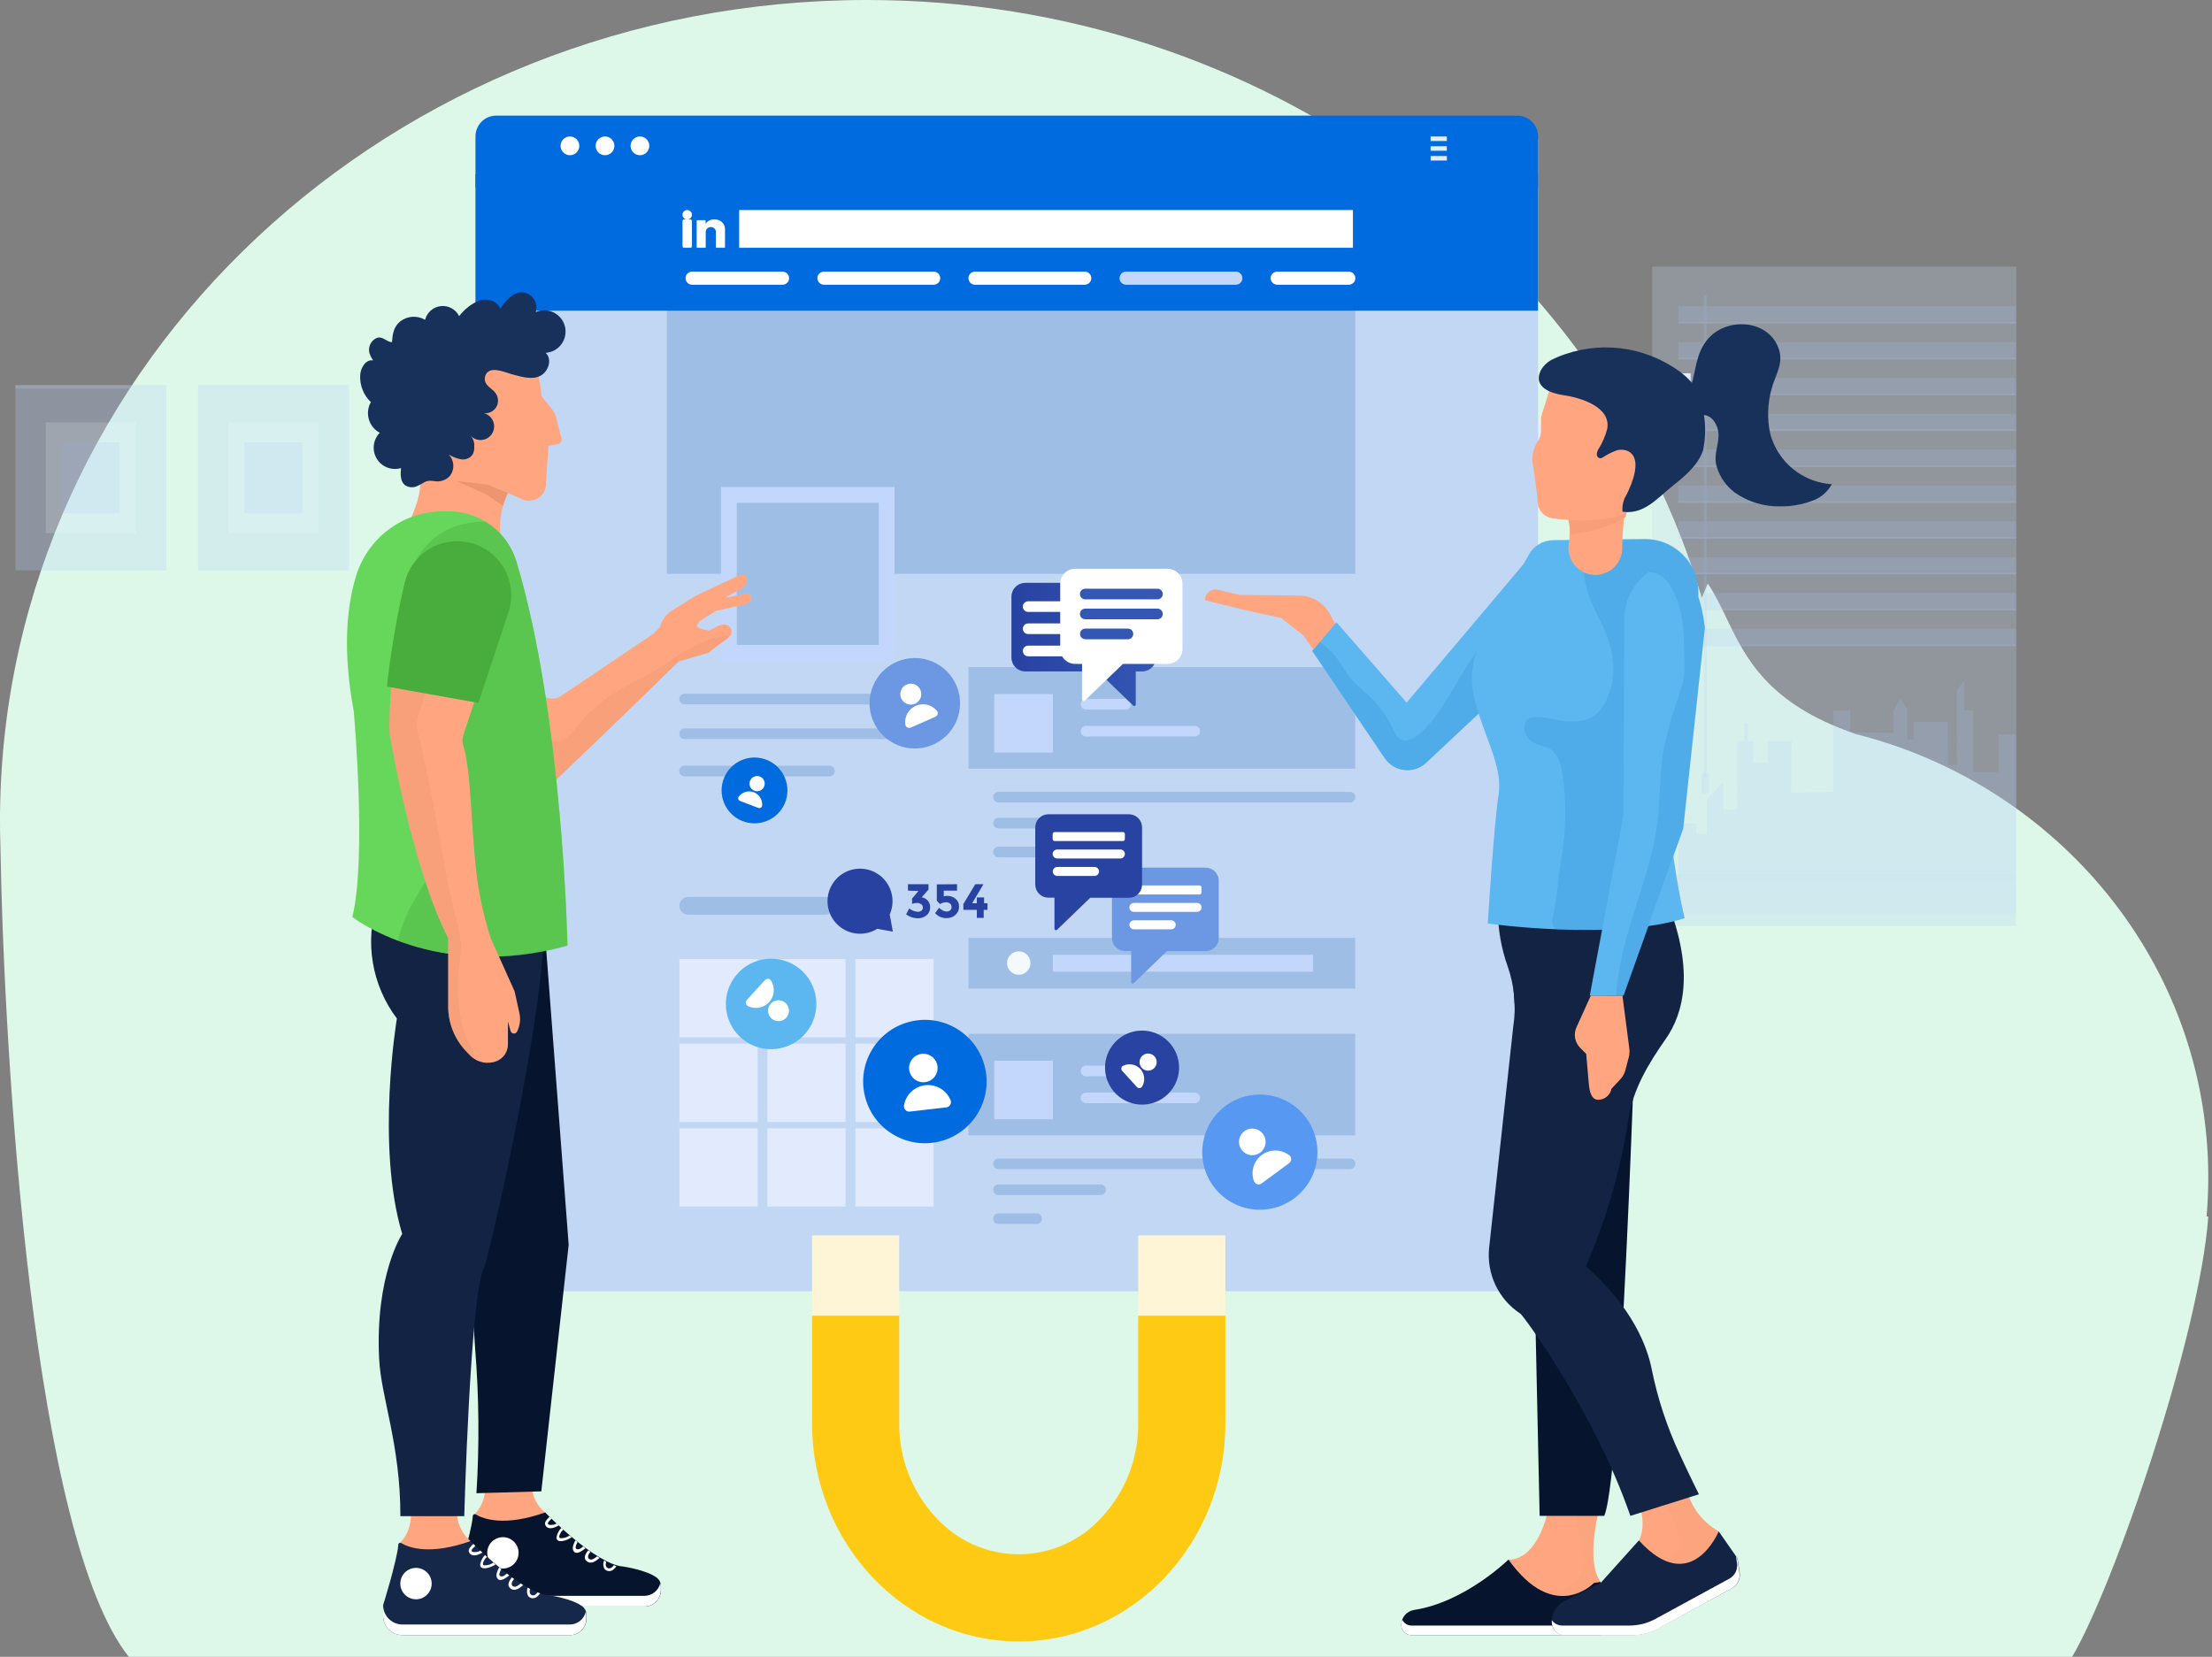 <svg width="287" height="215" viewBox="0 0 287 215" fill="none" xmlns="http://www.w3.org/2000/svg">
<rect x="0" y="0" width="287" height="215" fill="#808080" stroke="none"/>
<path fill-rule="evenodd" clip-rule="evenodd" d="M0.006 105.43C0.612 47.104 50.745 0 112.5 0C164.045 0 207.494 32.817 220.804 77.585L221.574 75.714C222.505 77.091 223.236 78.611 223.999 80.198C226.495 85.393 229.336 91.302 240.675 95.214L240.693 95.234C267.047 101.837 286.518 125.101 286.518 152.786C286.518 154.486 286.444 156.17 286.3 157.834C286.375 157.854 286.448 157.874 286.518 157.893C285.372 173.493 274.261 205.869 268.849 215H16.713C4.388 199.492 0.548 138.439 0.052 109.764C0.017 108.68 0 107.592 0 106.5C0 106.265 0.001 106.03 0.002 105.795C0.002 105.672 0.001 105.55 0 105.429C0.002 105.429 0.004 105.429 0.006 105.43Z" fill="#DDF8E8"/>
<g opacity="0.5">
<path opacity="0.5" d="M261.614 34.603H214.377V118.504H261.614V34.603Z" fill="#C2D7F4"/>
<path opacity="0.5" d="M261.552 81.594H217.754V83.84H261.552V81.594Z" fill="#B3CDFA"/>
<path opacity="0.5" d="M261.552 76.944H217.754V79.19H261.552V76.944Z" fill="#B3CDFA"/>
<path opacity="0.5" d="M261.552 72.293H217.754V74.538H261.552V72.293Z" fill="#B3CDFA"/>
<path opacity="0.5" d="M261.552 67.642H217.754V69.888H261.552V67.642Z" fill="#B3CDFA"/>
<path opacity="0.5" d="M261.552 62.991H217.754V65.237H261.552V62.991Z" fill="#B3CDFA"/>
<path opacity="0.5" d="M261.552 58.341H217.754V60.587H261.552V58.341Z" fill="#B3CDFA"/>
<path opacity="0.5" d="M261.552 53.69H217.754V55.935H261.552V53.69Z" fill="#B3CDFA"/>
<path opacity="0.5" d="M261.552 49.039H217.754V51.285H261.552V49.039Z" fill="#B3CDFA"/>
<path opacity="0.5" d="M261.552 44.388H217.754V46.634H261.552V44.388Z" fill="#B3CDFA"/>
<path opacity="0.5" d="M261.552 39.738H217.754V41.984H261.552V39.738Z" fill="#B3CDFA"/>
<path opacity="0.5" d="M261.552 83.619H217.754V83.84H261.552V83.619Z" fill="#C2D7FB"/>
<path opacity="0.5" d="M261.552 78.968H217.754V79.189H261.552V78.968Z" fill="#C2D7FB"/>
<path opacity="0.5" d="M261.552 74.317H217.754V74.538H261.552V74.317Z" fill="#C2D7FB"/>
<path opacity="0.5" d="M261.552 69.666H217.754V69.888H261.552V69.666Z" fill="#C2D7FB"/>
<path opacity="0.5" d="M261.552 65.016H217.754V65.237H261.552V65.016Z" fill="#C2D7FB"/>
<path opacity="0.5" d="M261.552 60.366H217.754V60.587H261.552V60.366Z" fill="#C2D7FB"/>
<path opacity="0.5" d="M261.552 55.715H217.754V55.936H261.552V55.715Z" fill="#C2D7FB"/>
<path opacity="0.5" d="M261.552 51.065H217.754V51.286H261.552V51.065Z" fill="#C2D7FB"/>
<path opacity="0.5" d="M261.552 46.414H217.754V46.635H261.552V46.414Z" fill="#C2D7FB"/>
<path opacity="0.5" d="M261.552 41.762H217.754V41.983H261.552V41.762Z" fill="#C2D7FB"/>
<path opacity="0.5" d="M261.552 113.534H210.283V120.168H261.552V113.534Z" fill="#B3CDFA"/>
<path opacity="0.5" d="M261.552 113.542H210.283V114.157H261.552V113.542Z" fill="#C2D7FB"/>
<path opacity="0.5" d="M221.427 38.294H221.068V100.875H221.427V38.294Z" fill="#B3CDFA"/>
<path opacity="0.5" d="M221.717 100.308H220.771V102.927H221.717V100.308Z" fill="#B3CDFA"/>
<path opacity="0.5" d="M217.754 106.867V113.563H261.552V95.298H259.28V100.184H255.986V92.189H254.875V88.194L253.86 89.632L253.887 99.286H252.748L252.72 93.647H248.273V95.948H247.445V92.037L246.582 90.634L245.663 92.189V95.105L240.084 95.008V92.189H237.882V102.769L232.372 102.872L232.427 96.197H229.375V99.009H227.462V96.197H226.744V93.847H226.316V96.197H225.446L225.405 105.07H223.595L223.554 101.497L221.469 103.75V108.235H220.074V106.867H217.754Z" fill="#B3CDFA"/>
</g>
<g opacity="0.5">
<path opacity="0.5" d="M45.273 49.988H25.698V74.009H45.273V49.988Z" fill="#B3CDFA"/>
<path opacity="0.5" d="M25.698 49.988V50.43H44.838V74.016H45.273V49.988H25.698Z" fill="#CADCFB"/>
<path opacity="0.5" d="M41.337 54.818H29.633V69.178H41.337V54.818Z" fill="url(#paint0_linear)"/>
<path opacity="0.5" d="M39.238 57.396H31.733V66.608H39.238V57.396Z" fill="#B3CDFA"/>
<path opacity="0.5" d="M49.174 49.988V50.43H68.314V74.016H68.749V49.988H49.174Z" fill="#CADCFB"/>
<path opacity="0.5" d="M64.814 54.818H53.11V69.178H64.814V54.818Z" fill="url(#paint1_linear)"/>
<path opacity="0.5" d="M62.715 57.396H55.209V66.608H62.715V57.396Z" fill="#B3CDFA"/>
<path opacity="0.5" d="M21.575 49.988H2V74.009H21.575V49.988Z" fill="#B3CDFA"/>
<path opacity="0.5" d="M2 49.988V50.431H21.14V74.016H21.575V49.988H2Z" fill="#CADCFB"/>
<path opacity="0.5" d="M17.64 54.818H5.936V69.178H17.64V54.818Z" fill="url(#paint2_linear)"/>
<path opacity="0.5" d="M15.54 57.396H8.035V66.608H15.54V57.396Z" fill="#B3CDFA"/>
</g>
<path d="M209.333 55.137H194.018V59.836H209.333V55.137Z" fill="url(#paint3_linear)"/>
<path d="M219.352 48.44H204.037V53.139H219.352V48.44Z" fill="url(#paint4_linear)"/>
<path d="M218.192 80.242H206.329V83.884H218.192V80.242Z" fill="url(#paint5_linear)"/>
<path d="M64.393 15.594H196.856C197.572 15.594 198.259 15.879 198.765 16.386C199.271 16.892 199.556 17.58 199.556 18.296V167.563H61.693V18.296C61.693 17.941 61.763 17.59 61.898 17.262C62.034 16.934 62.233 16.637 62.483 16.386C62.734 16.135 63.032 15.936 63.359 15.8C63.687 15.664 64.038 15.594 64.393 15.594Z" fill="#C2D7F4"/>
<path d="M64.393 15H196.856C197.572 15 198.259 15.285 198.765 15.791C199.271 16.298 199.556 16.985 199.556 17.702V24.302H61.693V17.702C61.693 16.985 61.977 16.298 62.483 15.791C62.99 15.285 63.676 15 64.393 15Z" fill="#006BDE"/>
<path d="M75.164 18.918C75.165 19.159 75.095 19.395 74.963 19.596C74.83 19.797 74.641 19.954 74.419 20.047C74.197 20.14 73.952 20.165 73.716 20.119C73.48 20.073 73.263 19.957 73.092 19.788C72.921 19.618 72.805 19.401 72.757 19.165C72.71 18.929 72.734 18.684 72.826 18.461C72.917 18.239 73.073 18.048 73.273 17.914C73.473 17.78 73.708 17.709 73.949 17.709C74.27 17.709 74.578 17.836 74.806 18.063C75.034 18.289 75.162 18.597 75.164 18.918Z" fill="white"/>
<path d="M79.715 18.918C79.716 19.159 79.646 19.395 79.513 19.596C79.38 19.797 79.191 19.954 78.969 20.047C78.747 20.14 78.503 20.165 78.266 20.119C78.03 20.073 77.813 19.957 77.642 19.788C77.472 19.618 77.355 19.401 77.308 19.165C77.26 18.929 77.284 18.684 77.376 18.461C77.468 18.239 77.623 18.048 77.823 17.914C78.023 17.78 78.259 17.709 78.499 17.709C78.82 17.709 79.129 17.836 79.356 18.063C79.584 18.289 79.713 18.597 79.715 18.918Z" fill="white"/>
<path d="M84.244 18.918C84.245 19.16 84.175 19.396 84.042 19.597C83.909 19.798 83.719 19.955 83.497 20.048C83.275 20.14 83.03 20.165 82.793 20.118C82.557 20.072 82.34 19.956 82.169 19.785C81.999 19.615 81.883 19.397 81.837 19.161C81.79 18.924 81.814 18.679 81.907 18.457C82 18.234 82.157 18.044 82.358 17.911C82.559 17.778 82.795 17.708 83.036 17.709C83.356 17.709 83.663 17.836 83.89 18.063C84.117 18.29 84.244 18.598 84.244 18.918Z" fill="white"/>
<path d="M175.837 86.565H125.653V99.744H175.837V86.565Z" fill="#9FBEE6"/>
<path d="M175.837 121.705H125.653V128.29H175.837V121.705Z" fill="#9FBEE6"/>
<path d="M170.348 123.896H136.604V126.093H170.348V123.896Z" fill="#C2D7FB"/>
<path d="M175.844 40.313H86.53V74.465H175.844V40.313Z" fill="#9FBEE6"/>
<path d="M199.549 22.595H61.693V40.313H199.549V22.595Z" fill="#006BDE"/>
<path d="M89.167 27.252C89.502 27.252 89.778 27.529 89.777 27.866C89.776 28.219 89.484 28.485 89.163 28.477C88.838 28.484 88.552 28.211 88.552 27.864C88.552 27.527 88.829 27.252 89.167 27.252Z" fill="white"/>
<path d="M89.581 32.153L88.748 32.153C88.639 32.153 88.552 32.071 88.552 31.97L88.552 28.659C88.552 28.559 88.639 28.477 88.748 28.477L89.581 28.477C89.689 28.477 89.777 28.559 89.777 28.659L89.777 31.97C89.777 32.071 89.689 32.153 89.581 32.153Z" fill="white"/>
<path d="M94.065 29.702C94.065 29.026 93.485 28.477 92.769 28.477L92.564 28.477C92.172 28.477 91.826 28.662 91.618 28.944C91.595 28.975 91.574 29.007 91.555 29.04C91.548 29.039 91.544 29.038 91.544 29.039L91.544 28.642C91.544 28.602 91.509 28.569 91.466 28.569L90.468 28.569C90.424 28.569 90.389 28.602 90.389 28.642L90.389 32.078C90.389 32.119 90.424 32.152 90.468 32.152L91.488 32.152C91.531 32.152 91.566 32.119 91.566 32.078L91.566 30.093C91.566 29.75 91.856 29.465 92.218 29.462C92.404 29.46 92.572 29.53 92.693 29.644C92.812 29.757 92.886 29.913 92.886 30.085L92.886 32.079C92.886 32.119 92.921 32.152 92.964 32.152L93.987 32.153C94.03 32.153 94.065 32.12 94.065 32.079L94.065 29.702L94.065 29.702Z" fill="white"/>
<path d="M101.534 36.947H89.796C89.57 36.947 89.354 36.858 89.195 36.699C89.036 36.539 88.946 36.323 88.946 36.097C88.946 35.872 89.036 35.656 89.195 35.496C89.354 35.337 89.57 35.248 89.796 35.248H101.534C101.759 35.248 101.975 35.337 102.134 35.496C102.294 35.656 102.383 35.872 102.383 36.097C102.383 36.323 102.294 36.539 102.134 36.699C101.975 36.858 101.759 36.947 101.534 36.947Z" fill="white"/>
<path d="M121.144 36.947H106.899C106.674 36.947 106.458 36.858 106.299 36.699C106.139 36.539 106.05 36.323 106.05 36.097C106.05 35.872 106.139 35.656 106.299 35.496C106.458 35.337 106.674 35.248 106.899 35.248H121.144C121.369 35.248 121.585 35.337 121.744 35.496C121.904 35.656 121.993 35.872 121.993 36.097C121.993 36.323 121.904 36.539 121.744 36.699C121.585 36.858 121.369 36.947 121.144 36.947Z" fill="white"/>
<path d="M140.74 36.947H126.502C126.277 36.947 126.061 36.858 125.901 36.699C125.742 36.539 125.653 36.323 125.653 36.097C125.653 35.872 125.742 35.656 125.901 35.496C126.061 35.337 126.277 35.248 126.502 35.248H140.74C140.966 35.248 141.183 35.337 141.343 35.496C141.503 35.655 141.594 35.871 141.596 36.097C141.594 36.324 141.503 36.54 141.343 36.699C141.183 36.858 140.966 36.947 140.74 36.947Z" fill="white"/>
<path d="M160.343 36.948H146.112C146 36.949 145.889 36.927 145.785 36.885C145.681 36.843 145.586 36.78 145.507 36.701C145.427 36.622 145.364 36.528 145.321 36.425C145.278 36.321 145.256 36.21 145.256 36.098C145.256 35.985 145.278 35.874 145.321 35.771C145.364 35.667 145.427 35.573 145.507 35.494C145.586 35.415 145.681 35.353 145.785 35.31C145.889 35.268 146 35.247 146.112 35.248H160.343C160.569 35.248 160.785 35.337 160.946 35.496C161.106 35.655 161.197 35.871 161.199 36.098C161.197 36.324 161.106 36.54 160.946 36.699C160.785 36.858 160.569 36.948 160.343 36.948Z" fill="#C2D7FB"/>
<path d="M175.002 36.947H165.715C165.489 36.947 165.272 36.858 165.112 36.699C164.951 36.54 164.86 36.324 164.859 36.097C164.86 35.871 164.951 35.655 165.112 35.496C165.272 35.337 165.489 35.248 165.715 35.248H175.002C175.227 35.248 175.443 35.337 175.602 35.496C175.762 35.656 175.851 35.872 175.851 36.097C175.851 36.323 175.762 36.539 175.602 36.699C175.443 36.858 175.227 36.947 175.002 36.947Z" fill="white"/>
<path d="M116.062 63.193H93.545V85.728H116.062V63.193Z" fill="#C2D7FB"/>
<path d="M114.018 65.24H95.589V83.684H114.018V65.24Z" fill="#9FBEE6"/>
<path d="M136.604 90.062H129.015V97.657H136.604V90.062Z" fill="#C2D7FB"/>
<path d="M98.296 124.456H88.152V134.607H98.296V124.456Z" fill="#E1EBFD"/>
<path d="M109.716 124.456H99.573V134.607H109.716V124.456Z" fill="#E1EBFD"/>
<path d="M121.137 124.456H110.994V134.607H121.137V124.456Z" fill="#E1EBFD"/>
<path d="M98.296 135.436H88.152V145.588H98.296V135.436Z" fill="#E1EBFD"/>
<path d="M109.716 135.436H99.573V145.588H109.716V135.436Z" fill="#E1EBFD"/>
<path d="M121.137 135.436H110.994V145.588H121.137V135.436Z" fill="#E1EBFD"/>
<path d="M98.296 146.418H88.152V156.57H98.296V146.418Z" fill="#E1EBFD"/>
<path d="M109.716 146.418H99.573V156.57H109.716V146.418Z" fill="#E1EBFD"/>
<path d="M121.137 146.418H110.994V156.57H121.137V146.418Z" fill="#E1EBFD"/>
<path d="M118.382 91.402H88.829C88.646 91.402 88.47 91.329 88.341 91.2C88.211 91.07 88.138 90.894 88.138 90.711C88.138 90.528 88.211 90.352 88.341 90.222C88.47 90.093 88.646 90.02 88.829 90.02H118.382C118.565 90.02 118.741 90.093 118.87 90.222C119 90.352 119.072 90.528 119.072 90.711C119.072 90.894 119 91.07 118.87 91.2C118.741 91.329 118.565 91.402 118.382 91.402Z" fill="#9FBEE6"/>
<path d="M146.05 92.073H140.913C140.729 92.073 140.554 92 140.424 91.871C140.295 91.741 140.222 91.565 140.222 91.382C140.222 91.199 140.295 91.023 140.424 90.893C140.554 90.764 140.729 90.691 140.913 90.691H146.05C146.233 90.691 146.409 90.764 146.538 90.893C146.667 91.023 146.74 91.199 146.74 91.382C146.74 91.565 146.667 91.741 146.538 91.871C146.409 92 146.233 92.073 146.05 92.073Z" fill="#C2D7FB"/>
<path d="M155.012 95.57H140.913C140.729 95.57 140.554 95.497 140.424 95.367C140.295 95.238 140.222 95.062 140.222 94.879C140.222 94.695 140.295 94.519 140.424 94.39C140.554 94.26 140.729 94.188 140.913 94.188H155.012C155.195 94.188 155.371 94.26 155.501 94.39C155.63 94.519 155.703 94.695 155.703 94.879C155.703 95.062 155.63 95.238 155.501 95.367C155.371 95.497 155.195 95.57 155.012 95.57Z" fill="#C2D7FB"/>
<path d="M175.168 104.132H129.554C129.371 104.132 129.195 104.059 129.066 103.929C128.936 103.8 128.863 103.624 128.863 103.441C128.863 103.257 128.936 103.082 129.066 102.952C129.195 102.822 129.371 102.75 129.554 102.75H175.168C175.351 102.75 175.526 102.822 175.656 102.952C175.785 103.082 175.858 103.257 175.858 103.441C175.858 103.624 175.785 103.8 175.656 103.929C175.526 104.059 175.351 104.132 175.168 104.132Z" fill="#9FBEE6"/>
<path d="M142.804 107.497H129.554C129.371 107.497 129.195 107.424 129.066 107.294C128.936 107.165 128.863 106.989 128.863 106.806C128.863 106.623 128.936 106.447 129.066 106.317C129.195 106.188 129.371 106.115 129.554 106.115H142.804C142.987 106.115 143.163 106.188 143.293 106.317C143.422 106.447 143.495 106.623 143.495 106.806C143.495 106.989 143.422 107.165 143.293 107.294C143.163 107.424 142.987 107.497 142.804 107.497Z" fill="#9FBEE6"/>
<path d="M134.491 111.257H129.554C129.371 111.257 129.195 111.184 129.066 111.054C128.936 110.925 128.863 110.749 128.863 110.566C128.863 110.382 128.936 110.207 129.066 110.077C129.195 109.947 129.371 109.875 129.554 109.875H134.491C134.674 109.875 134.85 109.947 134.979 110.077C135.109 110.207 135.181 110.382 135.181 110.566C135.181 110.749 135.109 110.925 134.979 111.054C134.85 111.184 134.674 111.257 134.491 111.257Z" fill="#9FBEE6"/>
<path d="M175.837 134.151H125.653V147.33H175.837V134.151Z" fill="#9FBEE6"/>
<path d="M136.604 137.641H129.015V145.236H136.604V137.641Z" fill="#C2D7FB"/>
<path d="M146.05 139.659H140.913C140.729 139.659 140.554 139.586 140.424 139.457C140.295 139.327 140.222 139.151 140.222 138.968C140.222 138.785 140.295 138.609 140.424 138.479C140.554 138.35 140.729 138.277 140.913 138.277H146.05C146.233 138.277 146.409 138.35 146.538 138.479C146.667 138.609 146.74 138.785 146.74 138.968C146.74 139.151 146.667 139.327 146.538 139.457C146.409 139.586 146.233 139.659 146.05 139.659Z" fill="#C2D7FB"/>
<path d="M155.012 143.156H140.913C140.729 143.156 140.554 143.083 140.424 142.953C140.295 142.824 140.222 142.648 140.222 142.464C140.222 142.281 140.295 142.105 140.424 141.976C140.554 141.846 140.729 141.773 140.913 141.773H155.012C155.195 141.773 155.371 141.846 155.501 141.976C155.63 142.105 155.703 142.281 155.703 142.464C155.703 142.648 155.63 142.824 155.501 142.953C155.371 143.083 155.195 143.156 155.012 143.156Z" fill="#C2D7FB"/>
<path d="M175.168 151.718H129.554C129.371 151.718 129.195 151.645 129.066 151.515C128.936 151.386 128.863 151.21 128.863 151.026C128.863 150.843 128.936 150.667 129.066 150.538C129.195 150.408 129.371 150.335 129.554 150.335H175.168C175.351 150.335 175.526 150.408 175.656 150.538C175.785 150.667 175.858 150.843 175.858 151.026C175.858 151.21 175.785 151.386 175.656 151.515C175.526 151.645 175.351 151.718 175.168 151.718Z" fill="#9FBEE6"/>
<path d="M142.804 155.076H129.554C129.371 155.076 129.195 155.003 129.066 154.874C128.936 154.744 128.863 154.568 128.863 154.385C128.863 154.202 128.936 154.026 129.066 153.896C129.195 153.767 129.371 153.694 129.554 153.694H142.804C142.987 153.694 143.163 153.767 143.293 153.896C143.422 154.026 143.495 154.202 143.495 154.385C143.495 154.568 143.422 154.744 143.293 154.874C143.163 155.003 142.987 155.076 142.804 155.076Z" fill="#9FBEE6"/>
<path d="M134.491 158.835H129.554C129.371 158.835 129.195 158.762 129.066 158.633C128.936 158.503 128.863 158.327 128.863 158.144C128.863 157.961 128.936 157.785 129.066 157.656C129.195 157.526 129.371 157.453 129.554 157.453H134.491C134.674 157.453 134.85 157.526 134.979 157.656C135.109 157.785 135.181 157.961 135.181 158.144C135.181 158.327 135.109 158.503 134.979 158.633C134.85 158.762 134.674 158.835 134.491 158.835Z" fill="#9FBEE6"/>
<path d="M118.382 95.901H88.829C88.646 95.901 88.47 95.828 88.341 95.699C88.211 95.569 88.138 95.393 88.138 95.21C88.138 95.027 88.211 94.851 88.341 94.722C88.47 94.592 88.646 94.519 88.829 94.519H118.382C118.565 94.519 118.741 94.592 118.87 94.722C119 94.851 119.072 95.027 119.072 95.21C119.072 95.393 119 95.569 118.87 95.699C118.741 95.828 118.565 95.901 118.382 95.901Z" fill="#9FBEE6"/>
<path d="M107.624 100.746H88.822C88.639 100.746 88.463 100.673 88.334 100.543C88.204 100.414 88.132 100.238 88.132 100.055C88.132 99.871 88.204 99.696 88.334 99.566C88.463 99.437 88.639 99.364 88.822 99.364H107.624C107.807 99.364 107.983 99.437 108.112 99.566C108.242 99.696 108.315 99.871 108.315 100.055C108.315 100.238 108.242 100.414 108.112 100.543C107.983 100.673 107.807 100.746 107.624 100.746Z" fill="#9FBEE6"/>
<path d="M107.141 118.692H89.305C88.999 118.692 88.706 118.571 88.49 118.354C88.274 118.138 88.152 117.844 88.152 117.538C88.152 117.232 88.274 116.939 88.49 116.722C88.706 116.506 88.999 116.384 89.305 116.384H107.141C107.446 116.384 107.74 116.506 107.956 116.722C108.172 116.939 108.294 117.232 108.294 117.538C108.295 117.69 108.265 117.841 108.208 117.981C108.15 118.121 108.065 118.249 107.958 118.356C107.851 118.464 107.723 118.549 107.583 118.606C107.443 118.664 107.292 118.693 107.141 118.692Z" fill="#9FBEE6"/>
<path d="M133.697 124.974C133.697 125.275 133.608 125.569 133.441 125.819C133.274 126.069 133.037 126.263 132.759 126.379C132.482 126.494 132.176 126.524 131.881 126.465C131.587 126.406 131.316 126.262 131.104 126.049C130.891 125.836 130.746 125.565 130.688 125.271C130.629 124.976 130.659 124.67 130.774 124.392C130.889 124.114 131.084 123.877 131.334 123.71C131.584 123.543 131.877 123.454 132.178 123.454C132.58 123.455 132.965 123.616 133.25 123.901C133.534 124.186 133.695 124.571 133.697 124.974Z" fill="#F4F8FF"/>
<path d="M187.721 17.709H185.615V18.296H187.721V17.709Z" fill="#E3EDFE"/>
<path d="M187.721 18.974H185.615V19.561H187.721V18.974Z" fill="#E3EDFE"/>
<path d="M187.728 20.245H185.622V20.832H187.728V20.245Z" fill="#E3EDFE"/>
<path d="M175.54 27.252H95.903V32.153H175.54V27.252Z" fill="white"/>
<path d="M116.67 160.317H105.366V171.836H116.67V160.317Z" fill="#FEF5D6"/>
<path d="M158.983 160.316H147.679V171.169H158.983V160.316Z" fill="#FEF5D6"/>
<path d="M158.99 184.708V170.73H147.679V184.708C147.719 189.203 146.042 193.544 142.991 196.843C141.631 198.366 139.965 199.585 138.101 200.42C136.238 201.255 134.219 201.686 132.178 201.686C130.136 201.686 128.118 201.255 126.255 200.42C124.391 199.585 122.725 198.366 121.365 196.843C118.317 193.547 116.64 189.212 116.676 184.722V170.73H105.366V184.708C105.366 200.305 117.395 213 132.178 213C146.961 213 158.99 200.298 158.99 184.708Z" fill="#FECA14"/>
<path d="M149.997 77.436V85.321C149.997 85.8 149.807 86.258 149.469 86.597C149.131 86.935 148.673 87.125 148.195 87.125H147.366V91.409C147.364 91.45 147.35 91.49 147.326 91.523C147.302 91.556 147.269 91.581 147.23 91.595C147.192 91.609 147.15 91.611 147.11 91.602C147.071 91.592 147.035 91.571 147.007 91.541L142.436 87.125H133.032C132.554 87.125 132.095 86.935 131.757 86.597C131.419 86.258 131.229 85.8 131.229 85.321V77.436C131.229 76.958 131.419 76.499 131.757 76.161C132.095 75.823 132.554 75.633 133.032 75.633H148.222C148.695 75.64 149.147 75.833 149.479 76.171C149.811 76.508 149.997 76.963 149.997 77.436Z" fill="url(#paint6_linear)"/>
<path d="M142.781 79.406H133.404C133.221 79.406 133.046 79.334 132.916 79.204C132.787 79.075 132.714 78.899 132.714 78.716C132.714 78.532 132.787 78.356 132.916 78.227C133.046 78.097 133.221 78.024 133.404 78.024H142.781C142.964 78.024 143.14 78.097 143.269 78.227C143.399 78.356 143.472 78.532 143.472 78.716C143.472 78.899 143.399 79.075 143.269 79.204C143.14 79.334 142.964 79.406 142.781 79.406Z" fill="white"/>
<path d="M142.781 82.281H133.404C133.221 82.281 133.046 82.209 132.916 82.079C132.787 81.95 132.714 81.774 132.714 81.591C132.714 81.407 132.787 81.231 132.916 81.102C133.046 80.972 133.221 80.899 133.404 80.899H142.781C142.964 80.899 143.14 80.972 143.269 81.102C143.399 81.231 143.472 81.407 143.472 81.591C143.472 81.774 143.399 81.95 143.269 82.079C143.14 82.209 142.964 82.281 142.781 82.281Z" fill="white"/>
<path d="M142.781 85.163H133.404C133.221 85.163 133.046 85.09 132.916 84.96C132.787 84.831 132.714 84.655 132.714 84.472C132.714 84.288 132.787 84.113 132.916 83.983C133.046 83.854 133.221 83.781 133.404 83.781H142.781C142.964 83.781 143.14 83.854 143.269 83.983C143.399 84.113 143.472 84.288 143.472 84.472C143.472 84.655 143.399 84.831 143.269 84.96C143.14 85.09 142.964 85.163 142.781 85.163Z" fill="white"/>
<path d="M137.561 75.75V84.209C137.56 84.464 137.609 84.716 137.706 84.951C137.803 85.187 137.945 85.401 138.125 85.582C138.304 85.762 138.518 85.905 138.753 86.003C138.988 86.1 139.24 86.151 139.494 86.151H140.392V90.753C140.392 90.798 140.406 90.842 140.432 90.879C140.457 90.915 140.493 90.943 140.535 90.959C140.577 90.975 140.623 90.977 140.667 90.967C140.71 90.956 140.749 90.932 140.779 90.898L145.695 86.151H151.488C151.743 86.151 151.995 86.1 152.23 86.003C152.465 85.905 152.678 85.762 152.858 85.582C153.037 85.401 153.18 85.187 153.276 84.951C153.373 84.716 153.422 84.464 153.422 84.209V75.75C153.422 75.496 153.373 75.243 153.276 75.008C153.18 74.772 153.037 74.558 152.858 74.378C152.678 74.197 152.465 74.054 152.23 73.957C151.995 73.859 151.743 73.809 151.488 73.809H139.494C139.24 73.809 138.988 73.859 138.753 73.957C138.518 74.054 138.304 74.197 138.125 74.378C137.945 74.558 137.803 74.772 137.706 75.008C137.609 75.243 137.56 75.496 137.561 75.75Z" fill="white"/>
<path d="M150.176 77.776H140.806C140.623 77.776 140.448 77.703 140.318 77.573C140.189 77.444 140.116 77.268 140.116 77.085C140.116 76.901 140.189 76.726 140.318 76.596C140.448 76.466 140.623 76.394 140.806 76.394H150.176C150.36 76.394 150.535 76.466 150.665 76.596C150.794 76.726 150.867 76.901 150.867 77.085C150.867 77.268 150.794 77.444 150.665 77.573C150.535 77.703 150.36 77.776 150.176 77.776Z" fill="#3457B4"/>
<path d="M150.176 80.36H140.806C140.623 80.36 140.448 80.287 140.318 80.157C140.189 80.028 140.116 79.852 140.116 79.669C140.116 79.485 140.189 79.309 140.318 79.18C140.448 79.05 140.623 78.978 140.806 78.978H150.176C150.36 78.978 150.535 79.05 150.665 79.18C150.794 79.309 150.867 79.485 150.867 79.669C150.867 79.852 150.794 80.028 150.665 80.157C150.535 80.287 150.36 80.36 150.176 80.36Z" fill="#3457B4"/>
<path d="M146.344 82.951H140.82C140.637 82.951 140.461 82.878 140.332 82.749C140.202 82.619 140.13 82.443 140.13 82.26C140.13 82.077 140.202 81.901 140.332 81.771C140.461 81.642 140.637 81.569 140.82 81.569H146.344C146.527 81.569 146.703 81.642 146.832 81.771C146.962 81.901 147.035 82.077 147.035 82.26C147.035 82.443 146.962 82.619 146.832 82.749C146.703 82.878 146.527 82.951 146.344 82.951Z" fill="#3457B4"/>
<path d="M144.273 114.291V121.72C144.274 122.169 144.454 122.6 144.773 122.917C145.091 123.235 145.522 123.413 145.971 123.413H146.765V127.448C146.766 127.487 146.778 127.525 146.801 127.557C146.824 127.589 146.855 127.613 146.892 127.626C146.928 127.64 146.968 127.642 147.006 127.632C147.044 127.623 147.078 127.602 147.104 127.573L151.405 123.426H156.432C156.881 123.427 157.312 123.248 157.631 122.931C157.949 122.614 158.129 122.183 158.131 121.733V114.291C158.131 113.84 157.952 113.408 157.633 113.089C157.315 112.77 156.883 112.591 156.432 112.591H145.971C145.748 112.591 145.527 112.635 145.321 112.72C145.115 112.806 144.928 112.931 144.77 113.089C144.612 113.247 144.487 113.434 144.402 113.64C144.317 113.846 144.273 114.068 144.273 114.291Z" fill="#6C98E3"/>
<path d="M155.638 114.899H146.793C146.648 114.899 146.531 115.016 146.531 115.162V115.804C146.531 115.949 146.648 116.067 146.793 116.067H155.638C155.783 116.067 155.9 115.949 155.9 115.804V115.162C155.9 115.016 155.783 114.899 155.638 114.899Z" fill="white"/>
<path d="M155.32 118.327H147.117C146.963 118.327 146.815 118.266 146.705 118.157C146.595 118.048 146.532 117.901 146.531 117.746C146.531 117.669 146.546 117.593 146.575 117.522C146.605 117.451 146.648 117.387 146.703 117.333C146.757 117.279 146.822 117.237 146.893 117.208C146.965 117.179 147.041 117.165 147.117 117.166H155.32C155.474 117.166 155.622 117.227 155.731 117.336C155.839 117.444 155.9 117.592 155.9 117.746C155.899 117.899 155.837 118.046 155.729 118.155C155.62 118.263 155.474 118.325 155.32 118.327Z" fill="white"/>
<path d="M151.965 120.593H147.131C146.977 120.593 146.828 120.532 146.719 120.424C146.609 120.315 146.546 120.167 146.544 120.013C146.544 119.857 146.606 119.707 146.716 119.597C146.826 119.487 146.975 119.425 147.131 119.425H151.965C152.041 119.425 152.117 119.441 152.188 119.47C152.259 119.5 152.323 119.543 152.377 119.598C152.431 119.652 152.474 119.717 152.502 119.788C152.531 119.86 152.545 119.936 152.545 120.013C152.545 120.167 152.483 120.314 152.375 120.423C152.266 120.532 152.118 120.593 151.965 120.593Z" fill="white"/>
<path d="M134.321 107.364V114.792C134.323 115.242 134.502 115.673 134.821 115.99C135.139 116.307 135.57 116.485 136.019 116.485H136.813V120.521C136.814 120.56 136.827 120.598 136.849 120.63C136.872 120.662 136.904 120.686 136.94 120.699C136.977 120.713 137.016 120.715 137.054 120.705C137.092 120.696 137.126 120.675 137.152 120.646L141.454 116.499H146.48C146.93 116.499 147.361 116.321 147.679 116.004C147.997 115.686 148.177 115.256 148.179 114.806V107.364C148.179 106.913 148 106.48 147.681 106.161C147.363 105.843 146.931 105.664 146.48 105.664H136.019C135.796 105.664 135.575 105.708 135.369 105.793C135.163 105.878 134.976 106.004 134.818 106.161C134.661 106.319 134.535 106.507 134.45 106.713C134.365 106.919 134.321 107.14 134.321 107.364Z" fill="#2943A3"/>
<path d="M145.686 107.972H136.841C136.696 107.972 136.579 108.089 136.579 108.234V108.877C136.579 109.022 136.696 109.14 136.841 109.14H145.686C145.831 109.14 145.949 109.022 145.949 108.877V108.234C145.949 108.089 145.831 107.972 145.686 107.972Z" fill="white"/>
<path d="M145.369 111.399H137.166C137.011 111.399 136.863 111.338 136.753 111.23C136.643 111.121 136.58 110.973 136.579 110.819C136.579 110.742 136.594 110.666 136.623 110.595C136.653 110.524 136.696 110.46 136.751 110.406C136.806 110.352 136.87 110.309 136.941 110.281C137.013 110.252 137.089 110.237 137.166 110.238H145.369C145.522 110.238 145.67 110.299 145.779 110.408C145.887 110.517 145.949 110.665 145.949 110.819C145.947 110.972 145.885 111.119 145.777 111.227C145.668 111.336 145.522 111.397 145.369 111.399Z" fill="white"/>
<path d="M142.013 113.666H137.179C137.025 113.666 136.877 113.605 136.767 113.496C136.657 113.388 136.594 113.24 136.592 113.085C136.592 112.93 136.654 112.78 136.764 112.67C136.874 112.56 137.024 112.498 137.179 112.498H142.013C142.089 112.498 142.165 112.513 142.236 112.543C142.307 112.572 142.371 112.616 142.425 112.67C142.479 112.725 142.522 112.79 142.551 112.861C142.579 112.932 142.594 113.009 142.593 113.085C142.593 113.239 142.532 113.387 142.423 113.496C142.314 113.605 142.167 113.666 142.013 113.666Z" fill="white"/>
<path d="M117.806 115.569V114.739H120.472V115.43L119.581 116.446C119.887 116.481 120.168 116.628 120.371 116.859C120.574 117.09 120.684 117.389 120.679 117.697C120.689 117.9 120.653 118.103 120.573 118.29C120.493 118.477 120.371 118.643 120.216 118.775C119.88 119.044 119.458 119.182 119.028 119.162C118.499 119.148 117.987 118.97 117.565 118.651L117.965 117.884C118.28 118.138 118.666 118.29 119.07 118.319C119.24 118.326 119.409 118.275 119.546 118.174C119.61 118.126 119.661 118.063 119.695 117.991C119.729 117.918 119.744 117.839 119.74 117.759C119.741 117.675 119.722 117.592 119.684 117.517C119.645 117.442 119.588 117.378 119.519 117.331C119.341 117.213 119.13 117.158 118.918 117.172C118.72 117.181 118.524 117.221 118.338 117.289V116.598L119.173 115.617L117.806 115.569Z" fill="url(#paint7_linear)"/>
<path d="M124.173 114.739V115.575H122.453V116.308C122.598 116.27 122.746 116.252 122.895 116.253C123.291 116.243 123.676 116.378 123.979 116.633C124.129 116.757 124.247 116.914 124.326 117.091C124.405 117.268 124.443 117.461 124.435 117.655C124.439 117.856 124.399 118.056 124.318 118.239C124.236 118.423 124.116 118.587 123.965 118.72C123.647 119.004 123.232 119.155 122.805 119.141C122.527 119.148 122.25 119.093 121.994 118.981C121.739 118.869 121.512 118.702 121.328 118.492L121.839 117.801L121.991 117.939C122.098 118.019 122.211 118.091 122.329 118.153C122.481 118.238 122.652 118.283 122.826 118.284C122.986 118.289 123.142 118.237 123.268 118.139C123.333 118.086 123.385 118.019 123.418 117.942C123.452 117.865 123.467 117.781 123.461 117.697C123.467 117.61 123.451 117.523 123.415 117.443C123.379 117.363 123.324 117.294 123.254 117.241C123.097 117.13 122.908 117.074 122.716 117.082C122.445 117.099 122.183 117.179 121.949 117.317L121.549 116.882V114.76L124.173 114.739Z" fill="url(#paint8_linear)"/>
<path d="M126.741 117.213V116.453H127.68V117.213H128.122V118.07H127.632V119.107H126.741V118.07H124.994V117.31L126.541 114.739H127.604L126.127 117.213H126.741Z" fill="url(#paint9_linear)"/>
<path d="M115.845 120.89L115.438 118.665C115.85 117.741 115.917 116.699 115.626 115.73C115.336 114.761 114.707 113.928 113.854 113.384C113.002 112.84 111.983 112.62 110.982 112.765C109.981 112.909 109.066 113.409 108.402 114.172C107.739 114.936 107.371 115.912 107.366 116.924C107.362 117.936 107.721 118.916 108.377 119.686C109.034 120.455 109.945 120.963 110.944 121.117C111.943 121.271 112.965 121.06 113.822 120.524L115.845 120.89Z" fill="url(#paint10_linear)"/>
<path d="M199.535 70.926L182.328 91.851L173.289 81.016L172.516 79.633C172.129 78.931 171.562 78.344 170.875 77.931C170.187 77.518 169.403 77.295 168.601 77.284L165.584 77.249L160.833 77.201L157.988 76.51C157.786 76.47 157.577 76.475 157.377 76.526C157.177 76.578 156.991 76.673 156.832 76.805C156.674 76.938 156.547 77.105 156.462 77.293C156.376 77.481 156.334 77.686 156.338 77.892L161.303 79.115L166.253 80.207L169.119 82.474L179.918 97.939C180.202 98.336 180.567 98.667 180.988 98.912C181.409 99.157 181.878 99.31 182.362 99.361C182.847 99.412 183.337 99.36 183.8 99.207C184.263 99.055 184.688 98.807 185.048 98.478L201.344 83.213L199.535 70.926Z" fill="#FFA681"/>
<path d="M170.258 84.477L179.69 98.437C179.982 98.855 180.361 99.205 180.8 99.464C181.239 99.723 181.728 99.884 182.235 99.937C182.742 99.99 183.254 99.934 183.737 99.772C184.22 99.609 184.663 99.345 185.035 98.996L201.986 83.102L200.115 70.325L182.508 91.174L173.4 80.746L170.258 84.477Z" fill="#5CB6EF"/>
<g opacity="0.2">
<path d="M171.232 83.317C172.051 83.855 172.774 84.525 173.372 85.301C173.973 86.096 174.429 86.987 175.036 87.768C176.003 88.998 177.315 89.903 178.372 91.05C179.215 92 179.941 93.049 180.533 94.174C180.947 94.92 181.147 95.826 182.052 96.054C183.129 96.323 184.206 95.259 184.876 94.575C186.706 92.709 187.976 90.359 189.295 88.134C190.973 85.287 192.886 82.35 195.862 80.927C197.211 80.342 198.64 79.96 200.101 79.793C200.466 79.7 200.848 79.7 201.213 79.793C201.334 79.84 201.444 79.91 201.537 80L201.655 80.823L200.875 81.873C200.176 82.905 199.738 84.09 199.597 85.329L185.035 98.977C184.663 99.325 184.22 99.59 183.737 99.752C183.254 99.914 182.742 99.971 182.235 99.918C181.728 99.865 181.239 99.703 180.8 99.444C180.361 99.185 179.982 98.835 179.69 98.417L170.258 84.458L171.232 83.317Z" fill="#1E81CB"/>
</g>
<path d="M207.69 194.915C207.69 194.915 205.514 202.516 207.69 205.28L202.166 208.625H196.725L195.716 202.371C195.716 202.371 199.97 203.062 201.344 193.505L207.69 194.915Z" fill="#FFA681"/>
<g opacity="0.4">
<path d="M198.658 207.208C200.508 206.317 202.98 206.725 204.403 205.246C205.825 203.767 205.314 201.314 204.921 199.268C204.606 197.607 204.437 195.921 204.417 194.23L207.689 194.922C207.689 194.922 205.514 202.523 207.689 205.287L202.166 208.632H196.994C197.419 208.024 197.991 207.534 198.658 207.208Z" fill="#F89F7A"/>
</g>
<path d="M206.799 205.419C206.799 205.419 201.703 210.781 195.717 202.378C195.717 202.378 190.089 207.906 183.474 208.915C183.009 208.987 182.586 209.222 182.28 209.58C181.975 209.938 181.808 210.394 181.81 210.864C181.81 211.037 181.844 211.209 181.91 211.369C181.977 211.529 182.074 211.675 182.196 211.797C182.319 211.92 182.464 212.017 182.624 212.083C182.784 212.15 182.956 212.184 183.129 212.184H207.69V205.273L206.799 205.419Z" fill="#06152D"/>
<path d="M183.129 210.94H207.69V212.184H183.129C182.956 212.184 182.784 212.15 182.624 212.083C182.464 212.017 182.319 211.92 182.196 211.797C182.074 211.675 181.977 211.529 181.91 211.369C181.844 211.209 181.81 211.037 181.81 210.864C181.808 210.628 181.851 210.394 181.934 210.173C182.04 210.401 182.208 210.595 182.42 210.731C182.631 210.867 182.877 210.939 183.129 210.94Z" fill="white"/>
<path d="M212.661 118.45C212.661 118.45 210.645 190.948 208.145 196.704H199.763L199.141 168.081L195.689 118.45H212.661Z" fill="#06152D"/>
<path d="M212.04 193.595C212.04 193.595 213.987 197.168 212.661 199.891L213.124 206.504L223.391 201.915L222.998 198.723C221.806 198.059 220.79 197.12 220.033 195.984C219.277 194.849 218.802 193.549 218.648 192.192L212.04 193.595Z" fill="#FFA681"/>
<g opacity="0.4">
<path d="M215.119 192.939L218.648 192.192C218.802 193.549 219.277 194.849 220.033 195.984C220.79 197.12 221.806 198.059 222.998 198.723L223.391 201.915L215.741 205.329C215.672 204.853 215.697 204.369 215.816 203.902C215.934 203.436 216.143 202.998 216.431 202.613C216.852 202.186 217.235 201.724 217.577 201.231C218.047 200.361 217.805 199.283 217.501 198.343C216.887 196.467 216.089 194.657 215.119 192.939Z" fill="#F89F7A"/>
</g>
<path d="M222.998 198.723C222.998 198.723 219.428 207.361 212.64 199.891L207.669 205.419L202.987 207.769C202.487 208.019 202.067 208.403 201.773 208.879C201.479 209.356 201.323 209.904 201.323 210.464C201.322 210.689 201.366 210.913 201.452 211.122C201.537 211.33 201.663 211.52 201.822 211.68C201.981 211.84 202.171 211.967 202.379 212.053C202.587 212.14 202.81 212.184 203.036 212.184H211.708C212.883 212.182 214.038 211.888 215.071 211.327L224.717 206.103C225.068 205.912 225.352 205.619 225.531 205.262C225.71 204.905 225.775 204.501 225.718 204.106L225.442 202.226L222.998 198.723Z" fill="#122344"/>
<path d="M202.746 210.94H211.418C212.593 210.938 213.748 210.644 214.781 210.084L224.372 204.859C224.723 204.668 225.006 204.375 225.185 204.018C225.364 203.661 225.43 203.257 225.373 202.862L225.242 201.984L225.408 202.226L225.684 204.106C225.744 204.498 225.683 204.898 225.511 205.255C225.338 205.612 225.061 205.907 224.717 206.103L215.092 211.355C214.059 211.916 212.904 212.21 211.729 212.212H203.056C202.831 212.212 202.608 212.167 202.4 212.081C202.191 211.994 202.002 211.867 201.843 211.708C201.684 211.548 201.558 211.358 201.472 211.149C201.387 210.94 201.343 210.717 201.344 210.491C201.344 210.415 201.344 210.332 201.344 210.249C201.505 210.468 201.717 210.646 201.961 210.766C202.205 210.886 202.474 210.946 202.746 210.94Z" fill="white"/>
<path d="M194.336 115.804V118.001C194.341 120.555 194.785 123.089 195.647 125.492C196.505 127.977 196.742 130.634 196.338 133.232L193.21 161.924C193.036 163.589 193.325 165.27 194.045 166.781C194.766 168.292 195.889 169.574 197.291 170.487C197.615 170.701 206.792 183.015 211.536 196.705L220.429 193.906C220.429 193.906 219.262 191.577 217.95 188.73C216.298 185.204 215.074 181.492 214.304 177.673C213.731 174.785 211.86 169.692 205.777 164.329C208.421 158.202 210.278 151.762 211.301 145.166C211.846 141.366 213.918 137.973 216.134 134.801C218.351 131.629 220.167 125.817 215.803 115.762L194.336 115.804Z" fill="#122344"/>
<path d="M198.34 72.011C196.959 74.568 194.411 79.177 192.354 82.854C191.016 85.213 190.633 87.995 191.284 90.628C192.492 95.466 195.019 99.508 194.446 103.067C193.838 106.854 193.03 119.839 193.03 119.839C193.03 119.839 209.243 122.119 218.579 119.148C218.579 119.148 213.151 97.532 219.159 83.013L220.187 78.348C220.41 77.333 220.4 76.281 220.16 75.27C219.92 74.26 219.455 73.316 218.8 72.51C218.145 71.703 217.317 71.055 216.377 70.614C215.438 70.172 214.41 69.948 213.372 69.959L201.634 70.09C200.963 70.083 200.302 70.257 199.722 70.596C199.142 70.934 198.665 71.423 198.34 72.011Z" fill="#5CB6EF"/>
<g opacity="0.2">
<path d="M213.365 69.938L206.861 70.014C206.196 70.745 205.762 71.656 205.611 72.633C205.128 75.48 206.467 78.286 207.766 80.863C209.464 84.242 210.058 88.092 208.049 91.561C207.873 91.863 207.662 92.144 207.42 92.397C206.309 93.53 204.748 93.724 203.091 93.606C201.896 93.523 198.547 92.335 197.892 93.758C197.778 94.07 197.745 94.404 197.796 94.732C197.846 95.059 197.979 95.369 198.182 95.631C199.024 96.875 200.294 96.571 201.33 97.338C202.235 98.029 202.532 99.293 202.711 100.337C203.264 103.991 203.222 107.711 202.587 111.352C202.173 113.743 202.083 116.245 201.544 118.581C201.323 119.521 201.358 120.053 201.606 120.343C201.722 120.472 201.873 120.564 202.041 120.606C202.925 120.64 203.837 120.668 204.803 120.675C206.495 120.675 208.214 120.495 209.899 120.371C212.343 120.191 212.841 120.143 212.834 117.503C212.834 112.998 213.199 108.501 213.925 104.055C214.291 101.816 214.753 99.584 215.306 97.379C215.738 95.413 216.287 93.475 216.949 91.575C217.348 88.632 218.106 85.749 219.207 82.992L220.236 78.327C220.459 77.308 220.449 76.251 220.206 75.236C219.962 74.221 219.493 73.274 218.831 72.466C218.17 71.659 217.335 71.012 216.388 70.574C215.442 70.136 214.408 69.919 213.365 69.938Z" fill="#1E81CB"/>
</g>
<path d="M211.66 62.779C210.881 65.453 210.486 68.224 210.486 71.009C210.498 71.498 210.408 71.983 210.221 72.435C210.035 72.886 209.756 73.294 209.403 73.631C209.05 73.969 208.631 74.229 208.172 74.395C207.712 74.561 207.224 74.63 206.737 74.596C206.259 74.561 205.794 74.428 205.37 74.205C204.945 73.983 204.571 73.675 204.271 73.302C203.97 72.929 203.75 72.498 203.623 72.035C203.496 71.573 203.465 71.09 203.533 70.615C203.906 68.065 203.809 64.893 201.503 63.504L211.66 62.779Z" fill="#FFA681"/>
<path d="M203.312 66.863C203.58 67.68 203.715 68.534 203.712 69.393C206.081 69.068 209.05 68.404 210.935 67.05C210.983 66.794 211.031 66.546 211.08 66.311L203.312 66.863Z" fill="#F89F7A"/>
<path d="M200.95 50.886L200.046 53.795C199.983 54.008 199.95 54.229 199.949 54.452V55.834C199.957 56.322 199.823 56.803 199.563 57.216C199.048 57.98 198.785 58.886 198.81 59.807C198.81 59.807 199.362 63.028 199.5 65.198C199.535 65.719 199.751 66.211 200.111 66.59C200.47 66.968 200.95 67.209 201.468 67.271C204.5 67.651 210.072 67.962 212.281 65.605C212.281 65.605 217.674 56.172 214.56 51.605C214.56 51.605 207.655 46.283 203.015 48.44C202.519 48.68 202.079 49.022 201.723 49.443C201.368 49.865 201.104 50.356 200.95 50.886Z" fill="#FFA681"/>
<path d="M216.1 73.193C216.1 73.193 220.243 72.931 221.202 81.486L218.392 107.538L210.645 129.196H206.267L210.645 105.756L210.748 80.491C210.718 78.856 211.226 77.256 212.192 75.937C213.159 74.619 214.532 73.655 216.1 73.193Z" fill="#5CB6EF"/>
<path d="M206.405 129.196L204.541 133.308C204.342 133.748 204.281 134.238 204.368 134.713C204.454 135.189 204.683 135.626 205.024 135.968L205.804 136.756L206.143 140.64C206.233 141.6 206.453 142.713 207.365 142.713C207.756 142.712 208.136 142.58 208.444 142.338C208.751 142.097 208.97 141.759 209.064 141.379V141.31L210.244 140.038C210.555 139.704 210.778 139.298 210.893 138.857L211.328 137.191C211.432 136.799 211.453 136.39 211.39 135.989L210.507 129.203L206.405 129.196Z" fill="#FFA681"/>
<g opacity="0.2">
<path d="M216.1 73.193C215.29 73.43 214.526 73.804 213.842 74.299C214.297 74.237 214.761 74.311 215.175 74.513C215.87 74.908 216.44 75.493 216.818 76.199C218.717 79.364 218.468 83.047 218.565 86.565C218.62 88.389 217.722 90.462 217.184 92.197C216.574 94.066 216.094 95.976 215.748 97.912C215.32 100.676 215.423 103.44 215.119 106.204C214.242 114.034 210.12 121.29 209.713 129.154H210.624L215.54 115.409L215.686 115.001L216.045 113.992L216.383 113.053L217.142 110.931L217.177 110.827L217.501 109.936L217.847 108.968L218.213 107.939C218.309 107.662 218.372 107.497 218.372 107.497L220.609 86.765C220.664 86.261 220.712 85.763 220.767 85.265L220.83 84.692L221.182 81.416C220.27 72.93 216.1 73.193 216.1 73.193Z" fill="#1E81CB"/>
</g>
<path d="M201.593 46.56C201.751 46.477 201.91 46.408 202.069 46.339C204.665 45.255 207.498 44.863 210.291 45.201C213.084 45.539 215.742 46.595 218.005 48.267C218.761 48.814 219.42 49.484 219.953 50.25C221.191 52.791 221.546 55.673 220.961 58.439C220.312 60.381 218.634 61.763 217.039 63.035C215.002 64.652 213.317 66.815 210.514 66.4C210.437 65.608 210.632 64.814 211.066 64.147C211.715 62.821 213.137 59.559 211.273 58.557C211.006 58.434 210.716 58.367 210.421 58.36C210.127 58.352 209.834 58.406 209.561 58.515C209.018 58.734 208.498 59.005 208.007 59.324C207.879 59.418 207.724 59.468 207.565 59.469C207.453 59.441 207.354 59.376 207.284 59.284C207.214 59.193 207.177 59.08 207.179 58.965C207.191 58.733 207.26 58.507 207.379 58.308C207.895 57.487 208.284 56.592 208.532 55.654C209.05 52.786 205.038 51.591 202.856 51.28C201.344 51.059 198.865 50.299 199.887 48.108C200.265 47.415 200.866 46.869 201.593 46.56Z" fill="#18315B"/>
<path d="M229.682 56.29C229.264 54.36 229.326 52.358 229.861 50.458C230.331 48.661 231.415 47.258 230.821 45.371C229.585 41.46 224.109 41.094 221.631 43.948C219.966 45.876 220.105 48.025 219.352 50.25L220.906 53.864C222.114 53.782 222.942 55.177 222.977 56.394C222.977 57.907 222.286 59.054 222.749 60.588C223.157 61.923 223.979 63.092 225.097 63.926C226.834 65.137 228.912 65.762 231.028 65.709C232.443 65.721 233.848 65.47 235.171 64.97C236.239 64.591 237.129 63.83 237.671 62.834C235.822 62.717 234.057 62.022 232.624 60.848C231.191 59.674 230.162 58.08 229.682 56.29Z" fill="#18315B"/>
<path d="M69.046 191.48C68.875 192.354 68.94 193.258 69.234 194.098C69.527 194.939 70.039 195.686 70.717 196.263V200.81L60.643 200.119L61.61 196.435C61.61 196.435 63.405 194.908 62.887 191.681L69.046 191.48Z" fill="#FFA681"/>
<path d="M61.762 196.539C62.708 197.099 65.428 198.135 70.738 196.263C70.738 196.263 77.236 203 80.861 203.284C80.861 203.284 83.885 203.712 85.245 204.749C85.405 204.879 85.534 205.043 85.623 205.23C85.711 205.416 85.757 205.62 85.756 205.827V206.338C85.756 206.618 85.701 206.896 85.594 207.154C85.486 207.413 85.329 207.648 85.131 207.846C84.933 208.043 84.697 208.2 84.439 208.307C84.18 208.413 83.902 208.468 83.623 208.467H61.879C61.216 208.467 60.58 208.203 60.112 207.734C59.643 207.265 59.38 206.629 59.38 205.965V204.583C59.38 204.583 61.189 198.813 61.34 196.774C61.335 196.723 61.345 196.671 61.369 196.626C61.392 196.58 61.429 196.543 61.474 196.518C61.519 196.493 61.57 196.481 61.621 196.485C61.672 196.489 61.721 196.508 61.762 196.539Z" fill="#06152D"/>
<path d="M83.602 207.085H61.879C61.216 207.085 60.58 206.822 60.112 206.352C59.643 205.883 59.38 205.247 59.38 204.583V205.966C59.38 206.629 59.643 207.265 60.112 207.734C60.58 208.204 61.216 208.467 61.879 208.467H83.602C83.882 208.468 84.159 208.414 84.418 208.307C84.677 208.201 84.912 208.044 85.11 207.846C85.308 207.648 85.466 207.414 85.573 207.155C85.68 206.896 85.736 206.619 85.736 206.339V205.827C85.732 205.696 85.711 205.566 85.673 205.44C85.563 205.908 85.299 206.324 84.923 206.623C84.547 206.921 84.082 207.084 83.602 207.085Z" fill="white"/>
<path d="M73.093 198.508L72.83 198.266C72.68 198.42 72.553 198.595 72.451 198.784C72.306 199.061 72.022 199.662 72.368 199.89C72.713 200.118 73.452 199.89 73.749 199.724C73.901 199.66 74.046 199.581 74.184 199.489L73.901 199.247L73.742 199.358C73.42 199.538 73.053 199.622 72.685 199.6C72.361 199.496 72.727 198.909 72.858 198.722C72.928 198.643 73.007 198.571 73.093 198.508Z" fill="white"/>
<path d="M70.773 197.942C71.104 198.55 71.884 198.301 72.492 197.942L72.223 197.693C72.16 197.693 72.105 197.762 72.036 197.79C71.76 197.9 70.717 198.039 71.222 197.417C71.332 197.292 71.449 197.175 71.574 197.064L71.318 196.809C71.284 196.809 71.242 196.871 71.215 196.905C70.966 197.182 70.559 197.534 70.773 197.942Z" fill="white"/>
<path d="M76.504 201.501C76.538 201.452 76.58 201.418 76.614 201.369L76.331 201.169C75.924 201.653 75.641 202.24 76.165 202.62C76.69 203 77.277 202.62 77.795 202.157L77.477 201.957C77.314 202.096 77.136 202.216 76.945 202.316C76.614 202.482 76.207 202.316 76.317 201.86C76.356 201.729 76.419 201.607 76.504 201.501Z" fill="white"/>
<path d="M78.375 202.496C78.297 202.677 78.263 202.875 78.278 203.072C78.292 203.27 78.354 203.461 78.458 203.629C78.601 203.775 78.794 203.863 78.998 203.874C79.203 203.886 79.404 203.82 79.563 203.691C79.727 203.565 79.867 203.41 79.977 203.235L79.632 203.104C79.549 203.252 79.427 203.374 79.279 203.456C79.209 203.499 79.129 203.521 79.046 203.522C78.964 203.522 78.884 203.5 78.813 203.458C78.742 203.416 78.684 203.356 78.645 203.284C78.605 203.212 78.586 203.131 78.589 203.048C78.592 202.919 78.613 202.792 78.651 202.668L78.375 202.496Z" fill="white"/>
<path d="M74.936 200.09L74.667 199.869C74.639 199.916 74.614 199.965 74.591 200.014C74.425 200.353 74.191 200.864 74.398 201.237C74.702 201.79 75.385 201.389 75.965 200.899L75.661 200.664C75.53 200.797 75.379 200.909 75.213 200.996C74.95 201.099 74.612 201.037 74.702 200.685C74.754 200.477 74.833 200.277 74.936 200.09Z" fill="white"/>
<path d="M67.286 201.508C67.286 201.909 67.167 202.302 66.945 202.637C66.722 202.971 66.406 203.232 66.036 203.388C65.666 203.543 65.258 203.585 64.864 203.509C64.47 203.433 64.107 203.243 63.821 202.961C63.535 202.679 63.338 202.319 63.255 201.926C63.173 201.533 63.208 201.124 63.357 200.751C63.506 200.378 63.762 200.057 64.092 199.829C64.423 199.601 64.813 199.476 65.214 199.469C65.485 199.464 65.753 199.514 66.004 199.614C66.256 199.715 66.484 199.864 66.677 200.054C66.87 200.244 67.023 200.47 67.127 200.719C67.232 200.969 67.286 201.237 67.286 201.508Z" fill="white"/>
<path d="M70.621 119.957L73.783 161.531L70.234 193.526L61.817 193.768C62.21 187.504 62.152 181.22 61.645 174.965C60.899 165.829 63.074 162.94 62.404 161.773C59.373 156.465 55.803 141.131 55.803 141.131C55.388 139.672 54.857 138.248 54.215 136.874L52.495 133.17L49.733 122.113L70.621 119.957Z" fill="#06152D"/>
<path d="M59.38 195.191C59.208 196.065 59.272 196.968 59.565 197.808C59.857 198.648 60.368 199.396 61.044 199.973V204.521L50.976 203.83L51.943 200.153C51.943 200.153 53.738 198.619 53.221 195.399L59.38 195.191Z" fill="#FFA681"/>
<path d="M48.96 117.048C48.136 119.586 47.936 122.286 48.377 124.919C48.818 127.551 49.887 130.038 51.494 132.168C51.494 132.168 48.732 148.608 52.185 160.121C52.185 160.121 48.67 165.421 49.188 176.257C49.43 181.371 51.95 187.314 51.95 196.747H60.236C60.236 196.747 60.989 168.932 62.694 164.779C62.934 164.158 63.13 163.52 63.281 162.871C64.89 156.576 70.8 129.901 70.6 119.335L48.96 117.048Z" fill="#122344"/>
<path d="M52.095 200.257C53.041 200.817 55.755 201.853 61.071 199.974C61.071 199.974 67.576 206.711 71.201 207.002C71.201 207.002 74.225 207.423 75.578 208.46C75.74 208.591 75.869 208.756 75.958 208.944C76.046 209.132 76.091 209.337 76.089 209.545V210.049C76.09 210.329 76.036 210.607 75.93 210.866C75.823 211.125 75.666 211.36 75.469 211.559C75.271 211.757 75.037 211.914 74.778 212.022C74.52 212.129 74.243 212.185 73.963 212.185H52.212C51.548 212.183 50.912 211.918 50.442 211.448C49.972 210.978 49.708 210.341 49.706 209.676V208.294C49.706 208.294 51.515 202.531 51.674 200.492C51.668 200.441 51.678 200.389 51.702 200.344C51.726 200.298 51.762 200.261 51.807 200.236C51.852 200.211 51.903 200.199 51.954 200.203C52.005 200.207 52.054 200.226 52.095 200.257Z" fill="#16284A"/>
<path d="M73.935 210.803H52.212C51.548 210.801 50.912 210.536 50.442 210.066C49.972 209.596 49.708 208.959 49.706 208.294V209.677C49.708 210.341 49.972 210.978 50.442 211.448C50.912 211.918 51.548 212.183 52.212 212.185H73.935C74.215 212.185 74.492 212.13 74.751 212.022C75.009 211.915 75.244 211.758 75.441 211.559C75.639 211.361 75.795 211.125 75.902 210.866C76.008 210.607 76.063 210.33 76.062 210.05V209.545C76.062 209.411 76.041 209.279 76 209.151C75.893 209.62 75.631 210.039 75.256 210.339C74.881 210.639 74.415 210.802 73.935 210.803Z" fill="white"/>
<path d="M96.977 77.029L94.014 77.575L96.086 76.49C96.31 76.355 96.511 76.185 96.68 75.985C96.816 75.81 96.898 75.6 96.917 75.379C96.935 75.158 96.889 74.936 96.783 74.741C96.708 74.635 96.596 74.559 96.469 74.528C96.342 74.498 96.209 74.514 96.093 74.575L90.341 77.27L87.365 79.116C86.937 79.35 86.563 79.672 86.267 80.06C85.971 80.448 85.759 80.894 85.646 81.368L84.762 82.246L72.72 90.359C72.361 90.602 71.929 90.71 71.499 90.666C71.068 90.622 70.667 90.428 70.365 90.117L65.359 73.884C65.086 73.125 64.643 72.439 64.066 71.876C63.488 71.313 62.79 70.889 62.025 70.635C61.259 70.382 60.447 70.305 59.647 70.412C58.848 70.519 58.084 70.806 57.412 71.251C56.133 72.081 55.21 73.358 54.82 74.832C54.431 76.306 54.604 77.873 55.306 79.226L65.974 99.129L69.233 101.637C69.608 101.925 70.073 102.07 70.545 102.046C71.017 102.022 71.465 101.83 71.808 101.506C78.237 95.418 88.028 85.84 88.028 85.84L92.005 84.665C92.185 84.402 94.553 82.847 94.864 82.343C94.924 82.182 94.941 82.008 94.912 81.839C94.883 81.669 94.81 81.511 94.7 81.379C94.589 81.248 94.446 81.148 94.284 81.09C94.123 81.032 93.948 81.019 93.78 81.051C93.144 81.106 92.053 81.928 91.888 81.825C91.722 81.721 90.507 81.693 90.41 81.133L90.783 80.594L92.889 79.281L96.749 78.418C96.865 78.392 96.975 78.344 97.072 78.276C97.17 78.208 97.253 78.122 97.317 78.022C97.381 77.922 97.425 77.81 97.446 77.693C97.467 77.576 97.465 77.456 97.439 77.34C97.41 77.243 97.347 77.159 97.263 77.102C97.179 77.045 97.078 77.019 96.977 77.029Z" fill="#FFA681"/>
<g opacity="0.4">
<path opacity="0.4" d="M56.618 74.458C56.871 73.259 57.39 72.133 58.137 71.162C57.618 71.69 56.967 72.069 56.252 72.26C55.594 72.989 55.118 73.862 54.862 74.81C54.607 75.757 54.579 76.752 54.781 77.713L55.126 77.996C55.678 78.459 56.19 78.936 56.673 79.42C56.548 77.754 56.293 76.089 56.618 74.458Z" fill="#A58877"/>
</g>
<g opacity="0.4">
<path d="M94.056 82.46C91.094 83.02 88.933 84.326 86.53 86.04C84.458 87.512 82.076 88.465 79.922 89.806C78.475 90.712 77.142 91.789 75.951 93.012C74.95 94.035 74.011 95.908 72.499 96.191C71.574 96.364 70.69 95.784 69.951 95.203C67.333 93.15 65.052 90.699 63.191 87.94C61.051 84.768 59.283 81.969 56.687 79.419C56.741 80.01 56.757 80.603 56.735 81.195C56.735 81.375 56.735 81.548 56.687 81.728L66.015 99.128L69.274 101.637C69.649 101.925 70.114 102.07 70.586 102.046C71.058 102.022 71.506 101.83 71.85 101.505C78.278 95.417 88.07 85.839 88.07 85.839L92.047 84.665C92.544 83.925 93.683 83.455 94.374 82.909C94.457 82.84 94.553 82.75 94.546 82.64C94.539 82.529 94.249 82.425 94.056 82.46Z" fill="#ED9570"/>
</g>
<path d="M67.976 61.397C67.976 61.397 63.502 64.355 65.304 72.129C66.036 75.287 53.269 67.326 53.269 67.326C53.269 67.326 55.016 63.733 54.38 61.86L63.978 59.096L67.976 61.397Z" fill="#FFA681"/>
<path d="M67.976 61.397C66.628 62.475 65.676 63.97 65.269 65.647L63.081 64.162L55.858 60.907L63.978 59.138L67.976 61.397Z" fill="#ED9570"/>
<path d="M65.325 43.43C65.325 43.43 67.921 44.121 68.418 45.199L69.191 46.926C69.816 48.323 70.17 49.827 70.234 51.356L71.615 53.097C71.855 53.402 72.031 53.753 72.133 54.127L72.789 56.642C72.841 56.734 72.871 56.837 72.878 56.942C72.884 57.048 72.866 57.153 72.826 57.251C72.785 57.348 72.723 57.435 72.643 57.504C72.564 57.574 72.469 57.624 72.368 57.651L71.159 57.852L70.842 62.558C70.88 62.972 70.802 63.388 70.615 63.76C70.429 64.132 70.142 64.443 69.787 64.659C69.432 64.875 69.024 64.987 68.608 64.982C68.193 64.977 67.787 64.856 67.438 64.631L63.295 62.89L54.367 61.839C54.367 61.839 54.608 57.251 52.64 55.551C52.654 55.578 47.565 43.16 65.325 43.43Z" fill="#FFA681"/>
<path d="M46.212 74.693C44.976 78.722 44.431 84.409 45.894 92.259C45.894 92.259 47.614 111.291 45.715 118.996C45.715 118.996 56.48 127.448 73.638 122.686C73.638 122.686 73.037 92.833 67.003 72.848C66.443 71.021 65.33 69.415 63.816 68.251C62.303 67.087 60.465 66.423 58.558 66.352H58.047C55.431 66.239 52.851 66.996 50.71 68.505C48.569 70.014 46.987 72.19 46.212 74.693Z" fill="#67D75B"/>
<g opacity="0.5">
<path d="M67.003 72.848C66.344 70.687 64.907 68.847 62.97 67.686C56.107 67.686 54.063 72.62 54.063 72.62C53.545 74.064 55.306 75.046 56.134 76.352C56.963 77.658 56.452 77.561 57.315 78.826C58.626 80.787 59.382 83.067 59.504 85.423C59.625 87.78 59.108 90.125 58.006 92.211C56.97 94.112 55.43 95.805 55.009 97.926C54.242 101.741 57.315 105.404 57.08 109.287C56.922 112.052 55.154 114.367 53.773 116.737C52.793 118.397 52.069 120.195 51.626 122.072C51.978 122.203 52.35 122.327 52.73 122.459L52.896 122.507C53.697 122.77 54.56 123.018 55.478 123.24C55.955 123.357 56.445 123.461 56.942 123.551C58.964 123.898 61.009 124.094 63.06 124.138H64.082H64.337L65.263 124.103H65.663L66.519 124.034L67.037 123.986L67.838 123.896L68.466 123.813L69.212 123.703L69.965 123.571L70.655 123.447L71.581 123.247L72.126 123.122C72.616 123.005 73.114 122.88 73.618 122.742C73.618 122.742 73.037 92.833 67.003 72.848Z" fill="#4EB643"/>
</g>
<path d="M50.866 44.397C50.928 43.367 51.066 42.4 51.936 41.702C52.391 41.35 52.941 41.143 53.514 41.107C54.088 41.072 54.659 41.209 55.154 41.502C55.272 41.031 55.531 40.608 55.896 40.29C56.261 39.972 56.715 39.773 57.197 39.721C57.679 39.669 58.165 39.766 58.59 39.999C59.014 40.232 59.358 40.59 59.573 41.025C60.241 40.144 61.123 39.45 62.135 39.007C63.177 38.661 64.551 39.007 64.897 40.071C65.587 39.041 66.547 37.894 67.803 37.936C68.096 37.964 68.379 38.057 68.632 38.208C68.884 38.359 69.1 38.564 69.264 38.809C69.428 39.053 69.536 39.331 69.579 39.622C69.623 39.913 69.601 40.211 69.516 40.493C69.885 40.332 70.286 40.254 70.689 40.264C71.091 40.275 71.487 40.373 71.848 40.553C72.209 40.733 72.526 40.989 72.777 41.304C73.028 41.62 73.208 41.986 73.302 42.379C73.397 42.77 73.404 43.179 73.325 43.574C73.245 43.969 73.08 44.343 72.841 44.667C72.602 44.992 72.295 45.26 71.941 45.454C71.587 45.647 71.195 45.76 70.793 45.786C71.684 46.588 71.173 48.225 70.103 48.771C69.033 49.317 67.665 48.896 66.609 48.619C65.732 48.398 64.026 47.583 63.26 48.301C63.089 48.469 62.971 48.685 62.923 48.92C62.875 49.155 62.899 49.4 62.991 49.621C63.246 50.202 63.909 50.478 64.289 51.003C64.481 51.262 64.594 51.571 64.613 51.892C64.633 52.214 64.559 52.534 64.399 52.814C64.233 53.09 63.991 53.312 63.702 53.455C63.413 53.597 63.09 53.653 62.77 53.616C63.036 53.681 63.283 53.808 63.491 53.986C63.7 54.164 63.864 54.388 63.971 54.64C64.079 54.893 64.126 55.166 64.109 55.44C64.093 55.714 64.013 55.98 63.876 56.218C63.739 56.455 63.548 56.657 63.32 56.809C63.091 56.96 62.831 57.056 62.559 57.089C62.287 57.122 62.011 57.092 61.753 57C61.495 56.908 61.261 56.757 61.071 56.559C61.24 56.753 61.368 56.979 61.448 57.224C61.527 57.469 61.557 57.727 61.534 57.983C61.551 58.33 61.477 58.675 61.32 58.985C61.151 59.22 60.92 59.402 60.652 59.511C60.385 59.62 60.092 59.651 59.808 59.6C59.241 59.494 58.7 59.28 58.213 58.971C58.569 59.334 58.782 59.813 58.815 60.32C58.848 60.827 58.698 61.33 58.392 61.736C58.137 62.021 57.811 62.235 57.448 62.356C57.085 62.477 56.696 62.502 56.321 62.426C55.174 62.281 55.23 62.572 54.173 63.055C53.916 63.187 53.629 63.246 53.341 63.228C53.053 63.21 52.775 63.114 52.537 62.952C51.922 62.454 51.95 61.528 52.033 60.74C51.446 60.915 50.819 60.889 50.248 60.668C49.678 60.447 49.197 60.043 48.881 59.519C48.565 58.994 48.432 58.38 48.503 57.772C48.573 57.164 48.843 56.596 49.271 56.159C48.931 55.977 48.63 55.728 48.387 55.428C48.144 55.128 47.964 54.782 47.856 54.412C47.749 54.041 47.717 53.652 47.761 53.269C47.806 52.885 47.928 52.514 48.118 52.178C47.642 51.726 47.272 51.174 47.034 50.563C46.795 49.952 46.694 49.295 46.737 48.64C46.806 47.693 47.475 46.608 48.408 46.767C48.217 46.494 48.063 46.197 47.952 45.883C47.836 45.504 47.858 45.097 48.014 44.733C48.169 44.368 48.448 44.071 48.801 43.892C49.63 43.512 50.106 44.39 50.866 44.397Z" fill="#18315B"/>
<path d="M52.951 76.068C51.757 81.292 50.355 88.921 50.555 95.244C50.555 95.244 53.49 112.749 58.151 121.732V130.612C58.152 132.781 58.99 134.866 60.491 136.431L60.988 136.949C61.425 137.402 61.987 137.714 62.601 137.847C63.216 137.98 63.856 137.927 64.441 137.696C64.873 137.521 65.243 137.221 65.504 136.834C65.765 136.448 65.904 135.992 65.905 135.526V132.575L66.243 133.777C66.267 133.87 66.32 133.953 66.394 134.014C66.468 134.074 66.559 134.11 66.655 134.117C66.75 134.123 66.845 134.099 66.926 134.048C67.007 133.997 67.07 133.921 67.106 133.833L67.203 133.598C67.484 132.93 67.551 132.191 67.396 131.483L66.768 128.636L63.661 121.725C62.744 118.87 62.113 115.93 61.776 112.949C61.12 107.02 61.085 99.736 60.098 96.716C59.963 96.301 59.963 95.853 60.098 95.438L65.366 79.544C65.652 78.681 65.753 77.768 65.662 76.864C65.572 75.959 65.291 75.084 64.84 74.296C64.388 73.507 63.775 72.823 63.041 72.288C62.308 71.752 61.469 71.378 60.581 71.189C58.924 70.838 57.196 71.153 55.768 72.065C54.341 72.978 53.329 74.415 52.951 76.068Z" fill="#FFA681"/>
<g opacity="0.4">
<path d="M61.458 136.625C61.251 135.802 60.664 135.104 60.36 134.275C59.978 133.189 59.726 132.062 59.607 130.917C59.44 129.527 59.382 128.127 59.435 126.729C59.476 125.402 59.925 123.965 59.863 122.658C59.698 121.336 59.43 120.028 59.062 118.747C58.758 117.365 58.443 115.983 58.116 114.601C57.308 110.137 56.493 105.707 55.582 101.257L54.753 97.186C54.539 96.143 53.973 94.747 54.063 93.69C54.215 92.944 54.447 92.216 54.753 91.52C55.576 88.949 55.629 86.194 54.905 83.593L51.611 82.819C50.864 86.922 50.511 91.088 50.555 95.258C50.555 95.258 53.49 112.763 58.151 121.746V130.626C58.152 132.795 58.99 134.88 60.491 136.445L60.988 136.963C61.152 137.127 61.332 137.273 61.527 137.399C61.548 137.139 61.525 136.877 61.458 136.625Z" fill="#ED9570"/>
</g>
<path d="M60.781 70.38C58.984 69.996 57.108 70.334 55.558 71.322C54.008 72.31 52.908 73.868 52.495 75.66C51.461 80.088 50.696 84.574 50.203 89.094L62.066 91.216L65.967 79.468C66.28 78.531 66.392 77.538 66.296 76.555C66.2 75.572 65.897 74.62 65.407 73.762C64.917 72.904 64.252 72.159 63.455 71.577C62.658 70.994 61.747 70.586 60.781 70.38Z" fill="#49AD3E"/>
<path d="M63.198 202.033L62.929 201.791C62.779 201.946 62.651 202.12 62.549 202.309C62.404 202.586 62.121 203.187 62.473 203.415C62.825 203.643 63.55 203.415 63.854 203.249C64.007 203.186 64.152 203.107 64.289 203.014L64.006 202.772C63.951 202.807 63.902 202.848 63.847 202.876C63.527 203.061 63.16 203.147 62.791 203.125C62.466 203.021 62.832 202.434 62.963 202.247C63.034 202.168 63.112 202.096 63.198 202.033Z" fill="white"/>
<path d="M60.878 201.466C61.203 202.074 61.983 201.826 62.59 201.466L62.321 201.217C62.264 201.255 62.204 201.287 62.142 201.314C61.858 201.425 60.816 201.563 61.32 200.948C61.43 200.824 61.548 200.706 61.672 200.596L61.417 200.34C61.382 200.374 61.341 200.402 61.313 200.437C61.071 200.706 60.657 201.072 60.878 201.466Z" fill="white"/>
<path d="M66.595 205.025C66.63 204.977 66.671 204.942 66.706 204.894L66.422 204.687C66.015 205.177 65.732 205.765 66.257 206.145C66.781 206.525 67.368 206.145 67.886 205.682L67.569 205.481C67.405 205.617 67.229 205.737 67.044 205.841C66.706 206.006 66.298 205.841 66.409 205.384C66.447 205.254 66.51 205.132 66.595 205.025Z" fill="white"/>
<path d="M68.473 206.02C68.396 206.202 68.362 206.4 68.377 206.597C68.391 206.794 68.453 206.985 68.556 207.153C68.7 207.299 68.894 207.385 69.098 207.395C69.302 207.405 69.503 207.339 69.661 207.209C69.826 207.087 69.967 206.934 70.075 206.759L69.737 206.628C69.65 206.775 69.526 206.897 69.378 206.981C69.308 207.015 69.232 207.03 69.155 207.026C69.078 207.022 69.003 206.999 68.937 206.958C68.871 206.918 68.817 206.861 68.78 206.793C68.742 206.726 68.722 206.65 68.722 206.573C68.726 206.442 68.746 206.312 68.784 206.186L68.473 206.02Z" fill="white"/>
<path d="M65.035 203.616L64.765 203.395C64.737 203.439 64.712 203.485 64.689 203.533C64.524 203.878 64.289 204.39 64.496 204.763C64.8 205.316 65.484 204.915 66.064 204.424C65.967 204.341 65.863 204.265 65.76 204.189C65.628 204.323 65.477 204.434 65.311 204.521C65.049 204.618 64.717 204.562 64.8 204.203C64.853 203.998 64.932 203.801 65.035 203.616Z" fill="white"/>
<path d="M56.01 205.496C56.01 205.899 55.891 206.293 55.667 206.628C55.443 206.963 55.125 207.225 54.752 207.379C54.38 207.533 53.971 207.574 53.576 207.495C53.181 207.416 52.818 207.222 52.533 206.937C52.248 206.652 52.054 206.289 51.975 205.893C51.897 205.498 51.937 205.088 52.091 204.715C52.245 204.343 52.506 204.025 52.841 203.801C53.176 203.577 53.57 203.457 53.973 203.457C54.513 203.457 55.031 203.672 55.413 204.054C55.795 204.436 56.01 204.955 56.01 205.496Z" fill="white"/>
<path d="M121.884 96.188C124.607 94.426 125.387 90.791 123.625 88.07C121.863 85.348 118.227 84.57 115.504 86.333C112.781 88.095 112.001 91.73 113.763 94.451C115.525 97.173 119.161 97.95 121.884 96.188Z" fill="#6C98E3"/>
<path d="M117.454 91.225C117.162 91.043 116.95 90.757 116.86 90.424C116.771 90.092 116.811 89.738 116.973 89.434C117.135 89.13 117.406 88.898 117.732 88.786C118.057 88.674 118.414 88.69 118.728 88.831C119.043 88.971 119.292 89.225 119.426 89.543C119.56 89.86 119.568 90.216 119.45 90.539C119.331 90.862 119.094 91.129 118.787 91.284C118.479 91.44 118.124 91.473 117.794 91.377C117.674 91.343 117.56 91.291 117.454 91.225Z" fill="white"/>
<path d="M121.655 92.661C121.637 92.737 121.602 92.809 121.553 92.869C121.503 92.93 121.439 92.978 121.368 93.01L118.163 94.416C118.091 94.447 118.013 94.46 117.935 94.456C117.857 94.452 117.781 94.429 117.713 94.391C117.645 94.352 117.586 94.298 117.543 94.234C117.499 94.169 117.471 94.095 117.46 94.017C117.393 93.518 117.49 93.011 117.737 92.571C117.984 92.132 118.367 91.785 118.829 91.583C118.987 91.513 119.152 91.462 119.322 91.43C119.73 91.352 120.152 91.385 120.542 91.525C120.933 91.664 121.28 91.906 121.546 92.224C121.597 92.284 121.633 92.354 121.652 92.43C121.671 92.506 121.672 92.585 121.655 92.661Z" fill="white"/>
<path d="M97.038 106.752C99.349 107.226 101.606 105.738 102.08 103.428C102.553 101.118 101.063 98.861 98.752 98.387C96.442 97.913 94.184 99.401 93.711 101.711C93.237 104.021 94.727 106.278 97.038 106.752Z" fill="#006BDE"/>
<path d="M97.27 101.919C97.211 101.676 97.247 101.419 97.37 101.201C97.493 100.983 97.695 100.82 97.934 100.745C98.172 100.669 98.431 100.687 98.657 100.795C98.883 100.903 99.06 101.093 99.151 101.326C99.243 101.559 99.243 101.818 99.15 102.051C99.058 102.284 98.881 102.473 98.655 102.58C98.428 102.688 98.17 102.705 97.931 102.629C97.692 102.553 97.492 102.389 97.369 102.171C97.324 102.092 97.291 102.007 97.27 101.919Z" fill="white"/>
<path d="M98.718 104.805C98.669 104.836 98.615 104.855 98.558 104.861C98.502 104.867 98.444 104.86 98.391 104.84L96.011 103.935C95.959 103.915 95.911 103.882 95.873 103.84C95.834 103.798 95.806 103.748 95.791 103.693C95.775 103.638 95.772 103.581 95.783 103.525C95.793 103.469 95.816 103.416 95.85 103.37C96.07 103.077 96.379 102.864 96.731 102.762C97.083 102.66 97.458 102.675 97.801 102.805C97.918 102.85 98.031 102.907 98.135 102.977C98.386 103.145 98.588 103.377 98.72 103.649C98.851 103.92 98.908 104.222 98.884 104.523C98.879 104.58 98.862 104.635 98.834 104.684C98.805 104.733 98.765 104.774 98.718 104.805Z" fill="white"/>
<path d="M95.132 127.074C93.361 129.792 94.127 133.429 96.844 135.199C99.56 136.969 103.198 136.2 104.969 133.483C106.74 130.765 105.974 127.127 103.258 125.358C100.541 123.588 96.903 124.357 95.132 127.074Z" fill="#5CB6EF"/>
<path d="M101.198 129.806C101.539 129.854 101.849 130.029 102.066 130.296C102.283 130.564 102.39 130.904 102.366 131.247C102.342 131.591 102.188 131.912 101.936 132.147C101.684 132.382 101.352 132.513 101.008 132.512C100.663 132.512 100.332 132.381 100.081 132.146C99.829 131.91 99.677 131.588 99.654 131.245C99.63 130.901 99.739 130.562 99.956 130.295C100.174 130.027 100.485 129.853 100.826 129.806C100.949 129.789 101.074 129.789 101.198 129.806Z" fill="white"/>
<path d="M96.776 130.204C96.761 130.127 96.764 130.048 96.785 129.972C96.806 129.897 96.844 129.827 96.896 129.769L99.252 127.181C99.305 127.123 99.371 127.079 99.444 127.051C99.517 127.023 99.596 127.013 99.674 127.021C99.752 127.028 99.827 127.054 99.893 127.095C99.959 127.136 100.015 127.193 100.056 127.259C100.321 127.688 100.438 128.191 100.391 128.693C100.345 129.194 100.136 129.667 99.796 130.04C99.68 130.167 99.55 130.282 99.408 130.38C99.067 130.617 98.668 130.758 98.254 130.79C97.84 130.821 97.426 130.742 97.053 130.559C96.982 130.525 96.921 130.475 96.873 130.414C96.825 130.352 96.791 130.281 96.776 130.204Z" fill="white"/>
<path d="M145.193 142.3C147.272 143.949 150.294 143.602 151.942 141.524C153.591 139.446 153.242 136.424 151.163 134.774C149.084 133.124 146.062 133.472 144.414 135.55C142.765 137.628 143.114 140.65 145.193 142.3Z" fill="#2943A3"/>
<path d="M147.881 137.567C147.946 137.292 148.112 137.053 148.346 136.897C148.581 136.74 148.866 136.679 149.144 136.725C149.422 136.771 149.672 136.92 149.844 137.143C150.016 137.367 150.097 137.647 150.071 137.927C150.044 138.208 149.913 138.468 149.702 138.655C149.491 138.841 149.217 138.941 148.935 138.934C148.654 138.927 148.385 138.813 148.184 138.615C147.983 138.417 147.865 138.151 147.853 137.869C147.848 137.768 147.857 137.666 147.881 137.567Z" fill="white"/>
<path d="M147.868 141.2C147.804 141.206 147.74 141.197 147.68 141.174C147.62 141.152 147.566 141.115 147.523 141.068L145.594 138.952C145.551 138.904 145.52 138.847 145.503 138.786C145.486 138.724 145.483 138.659 145.495 138.596C145.507 138.533 145.534 138.474 145.573 138.423C145.611 138.372 145.661 138.331 145.719 138.303C146.088 138.12 146.507 138.063 146.912 138.139C147.317 138.215 147.686 138.421 147.964 138.726C148.059 138.831 148.143 138.946 148.212 139.069C148.379 139.365 148.464 139.7 148.458 140.04C148.452 140.379 148.355 140.711 148.178 141.001C148.145 141.056 148.1 141.102 148.046 141.136C147.993 141.171 147.932 141.192 147.868 141.2Z" fill="white"/>
<path d="M168.798 154.736C171.688 151.788 171.642 147.057 168.695 144.169C165.748 141.281 161.016 141.329 158.126 144.277C155.236 147.225 155.282 151.956 158.229 154.844C161.176 157.733 165.908 157.684 168.798 154.736Z" fill="#5798F2"/>
<path d="M161.912 149.808C161.499 149.663 161.155 149.367 160.952 148.979C160.748 148.591 160.699 148.14 160.815 147.718C160.931 147.295 161.203 146.932 161.577 146.702C161.95 146.472 162.397 146.392 162.826 146.479C163.256 146.565 163.637 146.812 163.891 147.168C164.146 147.525 164.256 147.965 164.199 148.399C164.142 148.834 163.922 149.231 163.584 149.509C163.245 149.788 162.814 149.928 162.376 149.901C162.218 149.892 162.062 149.861 161.912 149.808Z" fill="white"/>
<path d="M167.53 150.418C167.53 150.518 167.506 150.616 167.461 150.705C167.416 150.794 167.351 150.871 167.271 150.931L163.683 153.571C163.602 153.63 163.509 153.669 163.411 153.685C163.313 153.701 163.212 153.695 163.117 153.666C163.022 153.637 162.935 153.586 162.862 153.518C162.79 153.45 162.734 153.366 162.7 153.272C162.477 152.671 162.456 152.014 162.64 151.4C162.824 150.786 163.203 150.248 163.719 149.868C163.896 149.737 164.088 149.627 164.29 149.54C164.775 149.33 165.307 149.253 165.831 149.317C166.356 149.382 166.854 149.585 167.273 149.906C167.352 149.966 167.417 150.043 167.461 150.132C167.506 150.221 167.53 150.319 167.53 150.418Z" fill="white"/>
<path d="M122.182 148.048C126.438 146.843 128.911 142.418 127.706 138.164C126.501 133.911 122.073 131.44 117.818 132.645C113.562 133.85 111.089 138.275 112.294 142.529C113.499 146.782 117.927 149.253 122.182 148.048Z" fill="#006BDE"/>
<path d="M118.399 139.805C118.091 139.451 117.93 138.993 117.946 138.523C117.963 138.054 118.158 137.609 118.491 137.277C118.823 136.946 119.269 136.753 119.739 136.738C120.208 136.722 120.666 136.886 121.02 137.195C121.373 137.504 121.597 137.935 121.644 138.402C121.691 138.869 121.56 139.337 121.276 139.711C120.991 140.085 120.576 140.337 120.113 140.416C119.65 140.496 119.174 140.396 118.781 140.139C118.639 140.046 118.51 139.934 118.399 139.805Z" fill="white"/>
<path d="M123.299 143.359C123.246 143.451 123.172 143.53 123.082 143.589C122.993 143.647 122.892 143.685 122.786 143.698L118.044 144.246C117.938 144.257 117.831 144.244 117.731 144.207C117.631 144.17 117.541 144.11 117.468 144.033C117.394 143.955 117.34 143.862 117.309 143.76C117.278 143.658 117.271 143.55 117.289 143.445C117.401 142.767 117.731 142.145 118.229 141.671C118.727 141.198 119.365 140.899 120.048 140.82C120.282 140.793 120.518 140.792 120.753 140.818C121.315 140.881 121.851 141.093 122.305 141.432C122.758 141.77 123.113 142.224 123.333 142.746C123.375 142.844 123.393 142.95 123.388 143.056C123.382 143.163 123.352 143.266 123.299 143.359Z" fill="white"/>
<defs>
<linearGradient id="paint0_linear" x1="682.119" y1="1245.12" x2="880.498" y2="1245.12" gradientUnits="userSpaceOnUse">
<stop stop-color="#E3EDFE"/>
<stop offset="1" stop-color="#BFD5FB"/>
</linearGradient>
<linearGradient id="paint1_linear" x1="1103.52" y1="1245.12" x2="1301.9" y2="1245.12" gradientUnits="userSpaceOnUse">
<stop stop-color="#E3EDFE"/>
<stop offset="1" stop-color="#BFD5FB"/>
</linearGradient>
<linearGradient id="paint2_linear" x1="256.748" y1="1245.12" x2="455.127" y2="1245.12" gradientUnits="userSpaceOnUse">
<stop stop-color="#E3EDFE"/>
<stop offset="1" stop-color="#BFD5FB"/>
</linearGradient>
<linearGradient id="paint3_linear" x1="4693.88" y1="413.964" x2="5033.57" y2="413.964" gradientUnits="userSpaceOnUse">
<stop stop-color="#E3EDFE"/>
<stop offset="1" stop-color="#D9E6FC"/>
</linearGradient>
<linearGradient id="paint4_linear" x1="4926.13" y1="361.732" x2="5265.82" y2="361.732" gradientUnits="userSpaceOnUse">
<stop stop-color="#E3EDFE"/>
<stop offset="1" stop-color="#D9E6FC"/>
</linearGradient>
<linearGradient id="paint5_linear" x1="3903.31" y1="487.873" x2="4106.99" y2="487.873" gradientUnits="userSpaceOnUse">
<stop stop-color="#E3EDFE"/>
<stop offset="1" stop-color="#D9E6FC"/>
</linearGradient>
<linearGradient id="paint6_linear" x1="131.229" y1="83.621" x2="149.997" y2="83.621" gradientUnits="userSpaceOnUse">
<stop stop-color="#2842A2"/>
<stop offset="1" stop-color="#3457B4"/>
</linearGradient>
<linearGradient id="paint7_linear" x1="802.161" y1="1169.4" x2="816.214" y2="1169.4" gradientUnits="userSpaceOnUse">
<stop stop-color="#2842A2"/>
<stop offset="1" stop-color="#3457B4"/>
</linearGradient>
<linearGradient id="paint8_linear" x1="821.163" y1="1164.22" x2="835.15" y2="1164.22" gradientUnits="userSpaceOnUse">
<stop stop-color="#2842A2"/>
<stop offset="1" stop-color="#3457B4"/>
</linearGradient>
<linearGradient id="paint9_linear" x1="845.73" y1="1155.63" x2="860.118" y2="1155.63" gradientUnits="userSpaceOnUse">
<stop stop-color="#2842A2"/>
<stop offset="1" stop-color="#3457B4"/>
</linearGradient>
<linearGradient id="paint10_linear" x1="1844.83" y1="2125.59" x2="1949.12" y2="2125.59" gradientUnits="userSpaceOnUse">
<stop stop-color="#2842A2"/>
<stop offset="1" stop-color="#3457B4"/>
</linearGradient>
</defs>
</svg>

